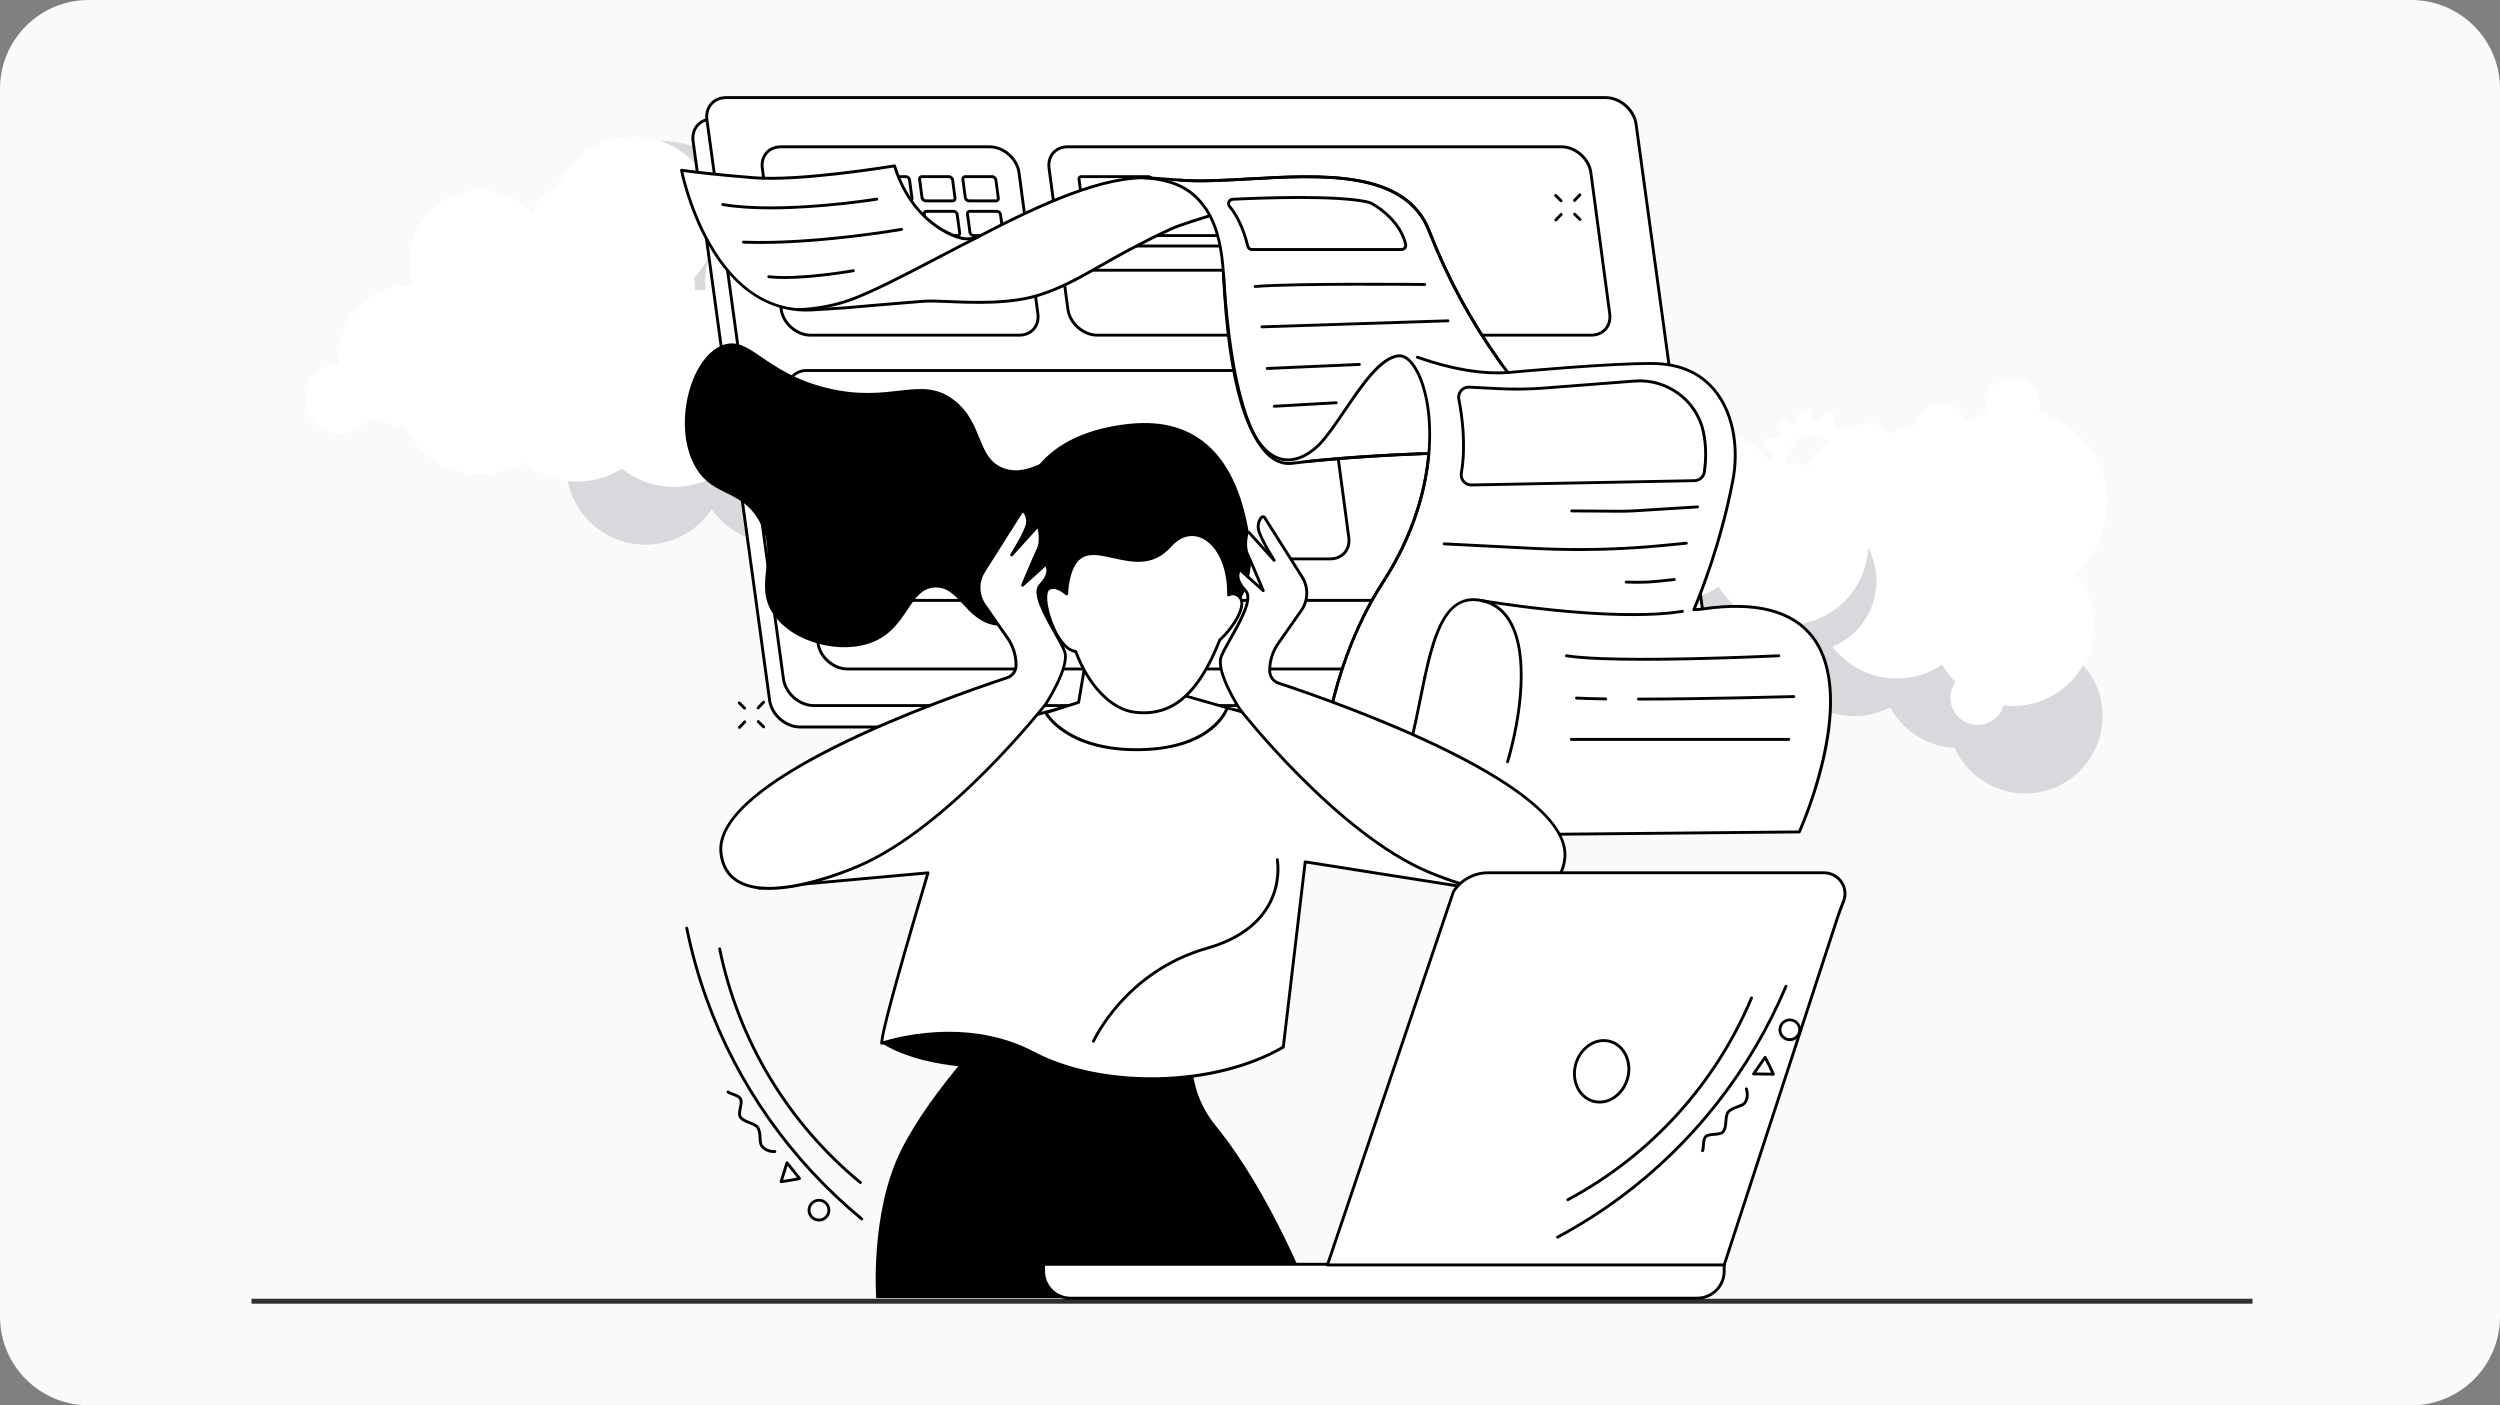 <svg width="338" height="190" viewBox="0 0 338 190" fill="none" xmlns="http://www.w3.org/2000/svg">
<rect x="0" y="0" width="338" height="190" fill="#808080" stroke="none"/>
<path d="M0 12C0 5.373 5.373 0 12 0H326C332.627 0 338 5.373 338 12V178C338 184.627 332.627 190 326 190H12C5.373 190 0 184.627 0 178V12Z" fill="#FAFAFA"/>
<path d="M304.535 175.926H34" stroke="#2F2F2F" stroke-width="0.669"/>
<path d="M87.29 73.638C93.229 73.638 98.044 68.823 98.044 62.883C98.044 56.944 93.229 52.129 87.29 52.129C81.35 52.129 76.535 56.944 76.535 62.883C76.535 68.823 81.35 73.638 87.29 73.638Z" fill="#D8D9DD"/>
<path d="M89.295 46.915C96.983 46.915 103.215 40.683 103.215 32.995C103.215 25.307 96.983 19.074 89.295 19.074C81.607 19.074 75.374 25.307 75.374 32.995C75.374 40.683 81.607 46.915 89.295 46.915Z" fill="#D8D9DD"/>
<path d="M105.021 73.419C110.96 73.419 115.775 68.604 115.775 62.665C115.775 56.725 110.96 51.91 105.021 51.91C99.081 51.91 94.266 56.725 94.266 62.665C94.266 68.604 99.081 73.419 105.021 73.419Z" fill="#D8D9DD"/>
<path d="M128.768 58.062C129.725 52.2 125.748 46.672 119.886 45.715C114.024 44.758 108.496 48.735 107.54 54.597C106.583 60.459 110.559 65.987 116.421 66.943C122.283 67.9 127.811 63.924 128.768 58.062Z" fill="#D8D9DD"/>
<path d="M134.966 59.306C136.62 52.364 132.333 45.396 125.391 43.743C118.449 42.089 111.481 46.376 109.827 53.318C108.174 60.259 112.46 67.227 119.402 68.881C126.344 70.535 133.312 66.248 134.966 59.306Z" fill="#D8D9DD"/>
<path d="M124.041 53.046C128.175 53.046 131.527 49.694 131.527 45.56C131.527 41.426 128.175 38.074 124.041 38.074C119.907 38.074 116.555 41.426 116.555 45.56C116.555 49.694 119.907 53.046 124.041 53.046Z" fill="#D8D9DD"/>
<path d="M114.189 73.639C120.25 73.639 125.163 68.726 125.163 62.665C125.163 56.605 120.25 51.691 114.189 51.691C108.128 51.691 103.215 56.605 103.215 62.665C103.215 68.726 108.128 73.639 114.189 73.639Z" fill="#D8D9DD"/>
<path d="M106.594 60.712C112.534 60.712 117.349 55.897 117.349 49.958C117.349 44.018 112.534 39.203 106.594 39.203C100.654 39.203 95.839 44.018 95.839 49.958C95.839 55.897 100.654 60.712 106.594 60.712Z" fill="#D8D9DD"/>
<path d="M108.702 54.08C114.641 54.08 119.456 49.264 119.456 43.325C119.456 37.385 114.641 32.57 108.702 32.57C102.762 32.57 97.947 37.385 97.947 43.325C97.947 49.264 102.762 54.08 108.702 54.08Z" fill="#D8D9DD"/>
<path d="M89.024 64.833C94.964 64.833 99.779 60.018 99.779 54.079C99.779 48.139 94.964 43.324 89.024 43.324C83.085 43.324 78.269 48.139 78.269 54.079C78.269 60.018 83.085 64.833 89.024 64.833Z" fill="#D8D9DD"/>
<path d="M80.365 51.259C86.305 51.259 91.12 46.444 91.12 40.505C91.12 34.565 86.305 29.75 80.365 29.75C74.425 29.75 69.61 34.565 69.61 40.505C69.61 46.444 74.425 51.259 80.365 51.259Z" fill="#D8D9DD"/>
<path d="M93.479 49.958C99.419 49.958 104.234 45.143 104.234 39.204C104.234 33.264 99.419 28.449 93.479 28.449C87.54 28.449 82.725 33.264 82.725 39.204C82.725 45.143 87.54 49.958 93.479 49.958Z" fill="#D8D9DD"/>
<path d="M121.849 59.733C128.063 59.733 133.1 54.695 133.1 48.481C133.1 42.268 128.063 37.23 121.849 37.23C115.635 37.23 110.598 42.268 110.598 48.481C110.598 54.695 115.635 59.733 121.849 59.733Z" fill="white"/>
<path d="M114.548 46.034C118.942 41.64 118.942 34.516 114.548 30.122C110.154 25.729 103.031 25.729 98.637 30.122C94.243 34.516 94.243 41.64 98.637 46.034C103.031 50.428 110.154 50.428 114.548 46.034Z" fill="white"/>
<path d="M118.491 44.427C119.492 38.294 115.332 32.511 109.2 31.51C103.067 30.509 97.284 34.669 96.283 40.802C95.282 46.935 99.442 52.718 105.575 53.719C111.707 54.72 117.49 50.56 118.491 44.427Z" fill="white"/>
<path d="M85.993 61.815C90.387 57.421 90.387 50.297 85.993 45.904C81.599 41.51 74.475 41.51 70.082 45.904C65.688 50.297 65.688 57.421 70.082 61.815C74.475 66.209 81.599 66.209 85.993 61.815Z" fill="white"/>
<path d="M90.68 47.159C95.073 42.765 95.073 35.641 90.68 31.247C86.286 26.854 79.162 26.854 74.768 31.247C70.374 35.641 70.374 42.765 74.768 47.159C79.162 51.553 86.286 51.553 90.68 47.159Z" fill="white"/>
<path d="M85.723 41.002C91.937 41.002 96.974 35.965 96.974 29.751C96.974 23.537 91.937 18.5 85.723 18.5C79.509 18.5 74.472 23.537 74.472 29.751C74.472 35.965 79.509 41.002 85.723 41.002Z" fill="white"/>
<path d="M99.066 62.534C103.46 58.14 103.46 51.016 99.066 46.622C94.672 42.229 87.548 42.229 83.154 46.622C78.761 51.016 78.761 58.14 83.154 62.534C87.548 66.928 94.672 66.928 99.066 62.534Z" fill="white"/>
<path d="M94.814 61.705C101.028 61.705 106.065 56.668 106.065 50.454C106.065 44.24 101.028 39.203 94.814 39.203C88.6 39.203 83.563 44.24 83.563 50.454C83.563 56.668 88.6 61.705 94.814 61.705Z" fill="white"/>
<path d="M136.798 60.701C141.663 58.664 143.955 53.07 141.918 48.205C139.881 43.341 134.287 41.048 129.422 43.085C124.558 45.122 122.265 50.717 124.302 55.581C126.339 60.446 131.934 62.738 136.798 60.701Z" fill="white"/>
<path d="M74.188 37.521C75.392 32.387 72.206 27.249 67.072 26.044C61.937 24.84 56.799 28.026 55.595 33.16C54.39 38.295 57.576 43.433 62.711 44.638C67.845 45.842 72.984 42.656 74.188 37.521Z" fill="white"/>
<path d="M64.638 50.372C65.858 45.241 62.687 40.093 57.556 38.874C52.426 37.654 47.278 40.825 46.058 45.956C44.839 51.087 48.009 56.235 53.14 57.454C58.271 58.674 63.419 55.503 64.638 50.372Z" fill="white"/>
<path d="M112.881 71.686C118.941 71.686 123.854 66.773 123.854 60.712C123.854 54.651 118.941 49.738 112.881 49.738C106.82 49.738 101.907 54.651 101.907 60.712C101.907 66.773 106.82 71.686 112.881 71.686Z" fill="#D8D9DD"/>
<path d="M146.018 57.229C147.879 55.368 147.879 52.351 146.018 50.49C144.157 48.629 141.14 48.629 139.279 50.49C137.419 52.351 137.419 55.368 139.279 57.229C141.14 59.089 144.157 59.089 146.018 57.229Z" fill="white"/>
<path d="M47.531 58.389C50.027 57.557 51.378 54.86 50.547 52.363C49.716 49.866 47.018 48.516 44.521 49.347C42.024 50.178 40.674 52.876 41.505 55.373C42.336 57.869 45.034 59.22 47.531 58.389Z" fill="white"/>
<path d="M73.44 45.071C73.82 42.467 72.017 40.048 69.413 39.668C66.809 39.288 64.391 41.091 64.011 43.695C63.631 46.299 65.434 48.718 68.038 49.098C70.642 49.478 73.06 47.675 73.44 45.071Z" fill="white"/>
<path d="M75.909 32.987C77.975 32.987 79.649 31.313 79.649 29.247C79.649 27.182 77.975 25.508 75.909 25.508C73.844 25.508 72.17 27.182 72.17 29.247C72.17 31.313 73.844 32.987 75.909 32.987Z" fill="white"/>
<path d="M117.434 68.034C121.827 63.64 121.827 56.516 117.434 52.122C113.04 47.729 105.916 47.729 101.522 52.122C97.128 56.516 97.128 63.64 101.522 68.034C105.916 72.428 113.04 72.428 117.434 68.034Z" fill="white"/>
<path d="M120.332 47.159C124.726 42.765 124.726 35.641 120.332 31.247C115.938 26.854 108.814 26.854 104.421 31.247C100.027 35.641 100.027 42.765 104.421 47.159C108.814 51.553 115.938 51.553 120.332 47.159Z" fill="white"/>
<path d="M69.228 63.225C74.959 60.822 77.656 54.228 75.253 48.498C72.85 42.768 66.257 40.07 60.527 42.473C54.796 44.876 52.099 51.47 54.502 57.2C56.905 62.93 63.498 65.628 69.228 63.225Z" fill="white"/>
<path d="M273.808 107.27C279.582 107.27 284.263 102.589 284.263 96.815C284.263 91.04 279.582 86.359 273.808 86.359C268.034 86.359 263.353 91.04 263.353 96.815C263.353 102.589 268.034 107.27 273.808 107.27Z" fill="#D8D9DD"/>
<path d="M272.146 80.799C279.189 80.799 284.897 75.09 284.897 68.048C284.897 61.006 279.189 55.297 272.146 55.297C265.104 55.297 259.395 61.006 259.395 68.048C259.395 75.09 265.104 80.799 272.146 80.799Z" fill="white"/>
<path d="M250.722 96.817C256.496 96.817 261.177 92.136 261.177 86.362C261.177 80.587 256.496 75.906 250.722 75.906C244.947 75.906 240.266 80.587 240.266 86.362C240.266 92.136 244.947 96.817 250.722 96.817Z" fill="#D8D9DD"/>
<path d="M264.749 101.118C270.524 101.118 275.205 96.437 275.205 90.662C275.205 84.888 270.524 80.207 264.749 80.207C258.975 80.207 254.294 84.888 254.294 90.662C254.294 96.437 258.975 101.118 264.749 101.118Z" fill="#D8D9DD"/>
<path d="M250.266 71.553C253.678 71.553 256.444 68.787 256.444 65.374C256.444 61.962 253.678 59.195 250.266 59.195C246.853 59.195 244.087 61.962 244.087 65.374C244.087 68.787 246.853 71.553 250.266 71.553Z" fill="white"/>
<path d="M271.84 70.644C273.228 64.763 269.586 58.871 263.706 57.483C257.825 56.095 251.933 59.737 250.545 65.618C249.157 71.499 252.799 77.391 258.679 78.779C264.56 80.167 270.452 76.525 271.84 70.644Z" fill="white"/>
<path d="M256.444 91.74C262.486 91.74 267.384 86.842 267.384 80.8C267.384 74.757 262.486 69.859 256.444 69.859C250.402 69.859 245.504 74.757 245.504 80.8C245.504 86.842 250.402 91.74 256.444 91.74Z" fill="white"/>
<path d="M240.266 90.661C246.041 90.661 250.722 85.98 250.722 80.205C250.722 74.431 246.041 69.75 240.266 69.75C234.492 69.75 229.811 74.431 229.811 80.205C229.811 85.98 234.492 90.661 240.266 90.661Z" fill="#D8D9DD"/>
<path d="M247.764 87.423C252.668 85.392 254.996 79.77 252.965 74.867C250.934 69.964 245.313 67.635 240.409 69.666C235.506 71.697 233.177 77.319 235.208 82.222C237.239 87.126 242.861 89.454 247.764 87.423Z" fill="#D8D9DD"/>
<path d="M234.484 80.831C235.456 76.714 232.906 72.59 228.79 71.618C224.674 70.647 220.549 73.196 219.578 77.312C218.606 81.429 221.155 85.553 225.272 86.525C229.388 87.496 233.513 84.947 234.484 80.831Z" fill="#D8D9DD"/>
<path d="M279.879 92.236C284.151 87.963 284.151 81.037 279.879 76.764C275.606 72.492 268.679 72.492 264.407 76.764C260.134 81.037 260.134 87.963 264.407 92.236C268.679 96.508 275.606 96.508 279.879 92.236Z" fill="white"/>
<path d="M252.299 76.066C253.687 70.185 250.045 64.293 244.164 62.905C238.284 61.517 232.391 65.159 231.003 71.04C229.615 76.92 233.257 82.813 239.138 84.201C245.018 85.588 250.911 81.947 252.299 76.066Z" fill="white"/>
<path d="M233.416 71.751C236.939 71.751 239.794 68.896 239.794 65.374C239.794 61.852 236.939 58.996 233.416 58.996C229.894 58.996 227.039 61.852 227.039 65.374C227.039 68.896 229.894 71.751 233.416 71.751Z" fill="white"/>
<path d="M228.344 80.697C231.866 80.697 234.722 77.841 234.722 74.319C234.722 70.797 231.866 67.941 228.344 67.941C224.822 67.941 221.966 70.797 221.966 74.319C221.966 77.841 224.822 80.697 228.344 80.697Z" fill="white"/>
<path d="M223.375 81.389C225.25 80.612 226.141 78.462 225.364 76.587C224.587 74.711 222.437 73.82 220.561 74.597C218.686 75.374 217.795 77.524 218.572 79.4C219.349 81.275 221.499 82.166 223.375 81.389Z" fill="white"/>
<path d="M217.221 72.079C218.448 72.079 219.442 71.085 219.442 69.858C219.442 68.631 218.448 67.637 217.221 67.637C215.994 67.637 215 68.631 215 69.858C215 71.085 215.994 72.079 217.221 72.079Z" fill="white"/>
<path d="M270.946 95.178C271.412 93.202 270.188 91.222 268.212 90.756C266.237 90.29 264.257 91.513 263.791 93.489C263.324 95.465 264.548 97.444 266.524 97.911C268.5 98.377 270.479 97.153 270.946 95.178Z" fill="white"/>
<path d="M255.196 63.474C256.631 62.039 256.631 59.711 255.196 58.276C253.76 56.84 251.433 56.84 249.998 58.276C248.562 59.711 248.562 62.039 249.998 63.474C251.433 64.91 253.76 64.91 255.196 63.474Z" fill="white"/>
<path d="M266.141 58.948C266.467 56.944 265.106 55.056 263.102 54.731C261.098 54.406 259.21 55.766 258.885 57.77C258.56 59.774 259.92 61.662 261.924 61.987C263.928 62.313 265.816 60.952 266.141 58.948Z" fill="white"/>
<path d="M272.146 58.352C274.176 58.352 275.822 56.706 275.822 54.676C275.822 52.646 274.176 51 272.146 51C270.116 51 268.47 52.646 268.47 54.676C268.47 56.706 270.116 58.352 272.146 58.352Z" fill="white"/>
<g clip-path="url(#clip0_5668_30791)">
<path d="M118.712 16.094H215.22C217.161 16.094 219.061 17.759 219.325 19.693L229.671 95.279C229.904 96.985 228.771 98.292 227.058 98.292H108.159C106.217 98.292 104.318 96.626 104.053 94.694L93.708 19.107C93.474 17.401 94.608 16.094 96.32 16.094H118.712Z" fill="white"/>
<path d="M227.062 98.487H108.159C106.107 98.487 104.138 96.761 103.859 94.719L93.513 19.134C93.392 18.245 93.615 17.43 94.142 16.823C94.668 16.215 95.437 15.895 96.32 15.895H215.22C217.271 15.895 219.24 17.619 219.52 19.663L229.865 95.249C229.986 96.138 229.763 96.953 229.237 97.555C228.71 98.158 227.945 98.487 227.062 98.487ZM96.32 16.289C95.553 16.289 94.883 16.571 94.437 17.083C93.99 17.595 93.797 18.308 93.903 19.079L104.248 94.666C104.498 96.492 106.326 98.094 108.16 98.094H227.062C227.829 98.094 228.499 97.812 228.945 97.3C229.391 96.788 229.585 96.075 229.479 95.305L219.132 19.719C218.885 17.89 217.057 16.289 215.22 16.289H96.32Z" fill="black"/>
<path d="M120.582 13.195H217.093C219.035 13.195 220.934 14.86 221.199 16.794L231.544 92.38C231.778 94.085 230.644 95.392 228.932 95.392H110.028C108.087 95.392 106.188 93.728 105.923 91.794L95.578 16.208C95.345 14.502 96.478 13.195 98.19 13.195H120.582Z" fill="white"/>
<path d="M228.932 95.59H110.028C107.977 95.59 106.008 93.864 105.728 91.822L95.383 16.235C95.262 15.351 95.485 14.531 96.011 13.928C96.538 13.325 97.307 13 98.19 13H217.093C219.144 13 221.114 14.726 221.393 16.768L231.739 92.355C231.859 93.244 231.636 94.059 231.11 94.666C230.584 95.273 229.814 95.59 228.932 95.59ZM98.19 13.392C97.422 13.392 96.753 13.674 96.306 14.187C95.86 14.7 95.666 15.411 95.773 16.182L106.118 91.769C106.368 93.596 108.196 95.198 110.03 95.198H228.932C229.699 95.198 230.368 94.916 230.815 94.404C231.261 93.892 231.455 93.179 231.348 92.408L221.004 16.823C220.754 14.996 218.926 13.394 217.092 13.394L98.19 13.392Z" fill="black"/>
<path d="M222.114 90.641H114.558C112.576 90.641 110.672 88.973 110.402 86.996L110.037 84.105C109.921 83.251 110.136 82.459 110.645 81.876C111.155 81.292 111.899 80.977 112.753 80.977H220.309C222.292 80.977 224.194 82.644 224.466 84.622L224.83 87.516C224.948 88.37 224.732 89.162 224.223 89.745C223.714 90.328 222.968 90.641 222.114 90.641ZM112.753 81.37C112.015 81.37 111.371 81.636 110.941 82.133C110.51 82.63 110.325 83.312 110.427 84.054L110.792 86.948C111.032 88.705 112.793 90.248 114.558 90.248H222.115C222.854 90.248 223.497 89.981 223.927 89.484C224.356 88.987 224.543 88.305 224.442 87.564L224.076 84.67C223.835 82.913 222.075 81.37 220.309 81.37H112.753Z" fill="black"/>
<path d="M137.797 45.512H109.578C107.595 45.512 105.691 43.844 105.421 41.867L102.871 22.782C102.754 21.927 102.97 21.134 103.478 20.551C103.987 19.968 104.732 19.652 105.586 19.652H133.805C135.788 19.652 137.692 21.32 137.962 23.298L140.513 42.389C140.63 43.243 140.414 44.036 139.905 44.62C139.397 45.203 138.651 45.512 137.797 45.512ZM105.586 20.043C104.848 20.043 104.204 20.314 103.774 20.806C103.343 21.299 103.158 21.985 103.26 22.727L105.81 41.818C106.051 43.577 107.812 45.12 109.578 45.12H137.797C138.536 45.12 139.18 44.853 139.609 44.356C140.039 43.859 140.226 43.178 140.123 42.436L137.572 23.345C137.332 21.586 135.572 20.043 133.805 20.043H105.586Z" fill="black"/>
<path d="M122.974 27.352H119.345C119.174 27.348 119.01 27.284 118.882 27.171C118.753 27.059 118.668 26.905 118.641 26.736L118.313 24.28C118.3 24.206 118.304 24.129 118.324 24.056C118.345 23.983 118.381 23.916 118.431 23.859C118.48 23.802 118.542 23.756 118.611 23.726C118.681 23.696 118.756 23.681 118.832 23.684H122.461C122.632 23.689 122.795 23.753 122.924 23.865C123.053 23.978 123.138 24.131 123.165 24.3L123.493 26.756C123.506 26.83 123.502 26.907 123.481 26.98C123.461 27.052 123.424 27.12 123.375 27.177C123.325 27.234 123.263 27.279 123.194 27.31C123.125 27.34 123.05 27.355 122.974 27.352ZM118.832 24.076C118.812 24.075 118.793 24.078 118.775 24.085C118.757 24.092 118.741 24.102 118.728 24.116C118.715 24.132 118.707 24.15 118.702 24.169C118.698 24.189 118.698 24.209 118.702 24.228L119.03 26.684C119.045 26.758 119.084 26.825 119.141 26.874C119.198 26.924 119.269 26.954 119.345 26.959H122.974C122.993 26.961 123.013 26.958 123.031 26.951C123.049 26.944 123.065 26.934 123.079 26.92C123.091 26.904 123.1 26.886 123.104 26.867C123.108 26.848 123.109 26.828 123.105 26.808L122.776 24.352C122.761 24.278 122.722 24.211 122.665 24.161C122.608 24.111 122.536 24.081 122.461 24.076H118.832Z" fill="black"/>
<path d="M128.798 27.352H125.164C124.993 27.348 124.829 27.284 124.701 27.171C124.572 27.059 124.487 26.905 124.46 26.736L124.132 24.28C124.119 24.206 124.123 24.129 124.144 24.056C124.164 23.984 124.2 23.916 124.25 23.859C124.3 23.802 124.362 23.757 124.431 23.727C124.5 23.696 124.575 23.682 124.651 23.684H128.28C128.451 23.689 128.615 23.753 128.743 23.865C128.872 23.977 128.957 24.131 128.985 24.3L129.312 26.756C129.325 26.83 129.321 26.907 129.301 26.98C129.28 27.053 129.244 27.12 129.194 27.177C129.145 27.234 129.083 27.28 129.014 27.31C128.944 27.34 128.869 27.355 128.793 27.352H128.798ZM124.655 24.076C124.636 24.074 124.616 24.076 124.597 24.083C124.579 24.09 124.563 24.102 124.55 24.117C124.537 24.132 124.528 24.15 124.524 24.169C124.52 24.189 124.52 24.209 124.526 24.228L124.854 26.684C124.869 26.758 124.908 26.825 124.965 26.874C125.022 26.924 125.093 26.954 125.168 26.959H128.798C128.817 26.961 128.836 26.958 128.854 26.951C128.872 26.944 128.888 26.934 128.902 26.92C128.914 26.905 128.922 26.887 128.927 26.867C128.931 26.848 128.932 26.828 128.928 26.809L128.6 24.352C128.584 24.278 128.545 24.211 128.488 24.161C128.432 24.111 128.36 24.081 128.285 24.076H124.655Z" fill="black"/>
<path d="M111.965 31.848H108.335C108.212 31.843 108.095 31.796 108.002 31.715C107.909 31.635 107.847 31.525 107.825 31.404L107.497 28.948C107.488 28.901 107.49 28.853 107.503 28.807C107.515 28.761 107.538 28.718 107.569 28.683C107.6 28.646 107.639 28.618 107.683 28.599C107.727 28.581 107.774 28.572 107.822 28.575H111.451C111.574 28.58 111.691 28.627 111.784 28.707C111.877 28.788 111.939 28.898 111.961 29.019L112.289 31.474C112.298 31.521 112.296 31.569 112.284 31.615C112.272 31.661 112.249 31.704 112.218 31.74C112.187 31.776 112.148 31.805 112.104 31.823C112.06 31.842 112.013 31.851 111.965 31.848Z" fill="white"/>
<path d="M117.783 31.848H114.154C114.031 31.843 113.913 31.796 113.821 31.715C113.728 31.635 113.666 31.525 113.644 31.404L113.316 28.948C113.307 28.901 113.309 28.853 113.321 28.807C113.334 28.761 113.356 28.718 113.388 28.683C113.419 28.646 113.458 28.618 113.502 28.599C113.546 28.581 113.593 28.572 113.641 28.575H117.27C117.393 28.58 117.51 28.627 117.603 28.707C117.695 28.788 117.758 28.898 117.78 29.019L118.108 31.474C118.117 31.521 118.115 31.569 118.103 31.615C118.09 31.661 118.068 31.704 118.036 31.74C118.005 31.776 117.966 31.805 117.922 31.823C117.878 31.842 117.831 31.851 117.783 31.848Z" fill="white"/>
<path d="M123.603 31.848H119.973C119.85 31.843 119.733 31.796 119.64 31.715C119.548 31.635 119.485 31.525 119.464 31.404L119.136 28.948C119.127 28.901 119.128 28.853 119.141 28.807C119.153 28.761 119.175 28.718 119.207 28.683C119.238 28.646 119.277 28.618 119.32 28.599C119.364 28.581 119.412 28.572 119.459 28.575H123.09C123.212 28.58 123.33 28.627 123.422 28.708C123.515 28.788 123.577 28.898 123.599 29.019L123.927 31.474C123.936 31.521 123.935 31.569 123.922 31.615C123.91 31.661 123.887 31.704 123.856 31.74C123.825 31.776 123.786 31.805 123.742 31.823C123.698 31.842 123.65 31.851 123.603 31.848Z" fill="white"/>
<path d="M129.42 32.044H125.793C125.622 32.039 125.458 31.975 125.329 31.863C125.201 31.75 125.116 31.596 125.088 31.428L124.76 28.971C124.747 28.896 124.751 28.82 124.772 28.747C124.792 28.674 124.828 28.607 124.878 28.55C124.928 28.493 124.989 28.448 125.059 28.418C125.128 28.387 125.203 28.373 125.279 28.375H128.908C129.079 28.38 129.243 28.444 129.371 28.556C129.5 28.669 129.585 28.823 129.612 28.991L129.94 31.447C129.953 31.522 129.949 31.598 129.929 31.671C129.908 31.744 129.872 31.811 129.822 31.868C129.773 31.925 129.711 31.97 129.642 32.001C129.573 32.031 129.498 32.046 129.422 32.044H129.42ZM125.277 28.767C125.258 28.766 125.238 28.769 125.221 28.776C125.203 28.783 125.186 28.794 125.173 28.807C125.162 28.823 125.155 28.841 125.151 28.86C125.148 28.879 125.148 28.898 125.152 28.917L125.481 31.373C125.496 31.447 125.535 31.515 125.592 31.564C125.649 31.614 125.721 31.644 125.796 31.649H129.42C129.439 31.65 129.458 31.647 129.476 31.641C129.494 31.634 129.511 31.623 129.524 31.61C129.536 31.594 129.545 31.576 129.549 31.557C129.554 31.537 129.554 31.517 129.55 31.498L129.221 29.042C129.206 28.968 129.167 28.901 129.11 28.851C129.053 28.801 128.982 28.771 128.906 28.766L125.277 28.767Z" fill="black"/>
<path d="M112.593 36.536H108.963C108.841 36.531 108.723 36.484 108.631 36.403C108.538 36.322 108.476 36.212 108.454 36.091L108.126 33.636C108.117 33.589 108.118 33.541 108.131 33.495C108.143 33.449 108.166 33.406 108.197 33.37C108.228 33.334 108.267 33.306 108.311 33.287C108.355 33.268 108.402 33.26 108.45 33.262H112.082C112.205 33.267 112.323 33.314 112.415 33.395C112.508 33.476 112.57 33.586 112.592 33.707L112.92 36.161C112.929 36.209 112.927 36.257 112.915 36.303C112.902 36.349 112.879 36.392 112.848 36.428C112.816 36.465 112.777 36.493 112.733 36.511C112.688 36.53 112.641 36.538 112.593 36.536Z" fill="white"/>
<path d="M118.412 36.536H114.783C114.66 36.531 114.542 36.484 114.449 36.403C114.357 36.322 114.294 36.212 114.272 36.091L113.944 33.636C113.935 33.589 113.937 33.541 113.949 33.495C113.962 33.449 113.984 33.406 114.016 33.37C114.047 33.334 114.086 33.306 114.13 33.287C114.174 33.268 114.221 33.26 114.269 33.262H117.898C118.021 33.267 118.138 33.314 118.231 33.395C118.323 33.476 118.386 33.586 118.407 33.707L118.736 36.161C118.745 36.208 118.743 36.257 118.731 36.303C118.719 36.349 118.696 36.392 118.665 36.428C118.634 36.464 118.595 36.492 118.551 36.511C118.507 36.53 118.46 36.538 118.412 36.536Z" fill="white"/>
<path d="M124.23 36.536H120.601C120.478 36.531 120.361 36.484 120.268 36.403C120.176 36.322 120.113 36.212 120.091 36.091L119.763 33.636C119.754 33.589 119.756 33.541 119.769 33.495C119.781 33.449 119.804 33.406 119.835 33.37C119.866 33.334 119.905 33.306 119.949 33.287C119.993 33.268 120.04 33.26 120.088 33.262H123.717C123.84 33.267 123.958 33.314 124.05 33.395C124.143 33.476 124.205 33.586 124.227 33.707L124.555 36.161C124.564 36.208 124.562 36.257 124.55 36.303C124.538 36.349 124.515 36.392 124.484 36.428C124.452 36.464 124.413 36.492 124.369 36.511C124.326 36.53 124.278 36.538 124.23 36.536Z" fill="white"/>
<path d="M130.049 36.536H126.42C126.297 36.531 126.18 36.484 126.087 36.403C125.995 36.322 125.932 36.212 125.911 36.091L125.582 33.636C125.573 33.589 125.575 33.541 125.587 33.494C125.6 33.448 125.622 33.406 125.654 33.37C125.685 33.334 125.724 33.305 125.768 33.287C125.812 33.268 125.859 33.26 125.907 33.262H129.536C129.659 33.267 129.777 33.314 129.869 33.395C129.962 33.476 130.024 33.586 130.046 33.707L130.374 36.162C130.383 36.208 130.381 36.257 130.369 36.303C130.356 36.349 130.334 36.391 130.302 36.427C130.271 36.463 130.232 36.492 130.188 36.511C130.144 36.529 130.097 36.538 130.049 36.536Z" fill="white"/>
<path d="M134.645 27.352H131.02C130.85 27.348 130.686 27.284 130.557 27.171C130.429 27.059 130.344 26.905 130.316 26.736L129.988 24.28C129.976 24.206 129.98 24.13 130 24.057C130.02 23.984 130.057 23.917 130.106 23.86C130.156 23.802 130.217 23.757 130.287 23.727C130.356 23.696 130.431 23.682 130.507 23.684H134.132C134.303 23.688 134.467 23.752 134.595 23.865C134.724 23.977 134.809 24.131 134.836 24.3L135.164 26.756C135.177 26.83 135.173 26.907 135.153 26.98C135.132 27.053 135.096 27.12 135.046 27.177C134.997 27.234 134.935 27.28 134.866 27.31C134.796 27.34 134.721 27.355 134.645 27.352ZM130.502 24.076C130.483 24.075 130.464 24.078 130.446 24.084C130.428 24.091 130.412 24.102 130.398 24.115C130.386 24.131 130.377 24.149 130.373 24.168C130.369 24.188 130.369 24.208 130.373 24.227L130.7 26.683C130.716 26.758 130.755 26.826 130.813 26.876C130.871 26.926 130.944 26.956 131.02 26.96H134.65C134.669 26.962 134.688 26.959 134.706 26.952C134.724 26.945 134.74 26.935 134.754 26.921C134.766 26.905 134.775 26.887 134.779 26.868C134.783 26.849 134.784 26.828 134.78 26.809L134.452 24.353C134.436 24.279 134.397 24.212 134.34 24.162C134.284 24.112 134.212 24.082 134.137 24.077L130.502 24.076Z" fill="black"/>
<path d="M135.273 32.044H131.643C131.472 32.039 131.309 31.975 131.18 31.863C131.052 31.75 130.967 31.596 130.94 31.428L130.611 28.971C130.598 28.896 130.602 28.82 130.623 28.747C130.643 28.674 130.679 28.607 130.729 28.55C130.779 28.493 130.841 28.448 130.91 28.418C130.979 28.387 131.054 28.373 131.13 28.375H134.759C134.93 28.38 135.094 28.444 135.222 28.556C135.351 28.669 135.436 28.823 135.464 28.991L135.792 31.447C135.804 31.522 135.8 31.598 135.78 31.671C135.759 31.744 135.723 31.811 135.673 31.868C135.624 31.925 135.562 31.971 135.493 32.001C135.423 32.031 135.348 32.046 135.272 32.044H135.273ZM131.131 28.767C131.112 28.766 131.092 28.769 131.075 28.776C131.057 28.783 131.04 28.794 131.027 28.807C131.015 28.823 131.006 28.841 131.002 28.86C130.997 28.879 130.997 28.899 131.001 28.919L131.329 31.375C131.344 31.449 131.383 31.516 131.44 31.566C131.497 31.616 131.569 31.645 131.644 31.651H135.273C135.293 31.654 135.313 31.651 135.331 31.644C135.35 31.637 135.366 31.626 135.379 31.611C135.392 31.596 135.401 31.578 135.405 31.559C135.409 31.54 135.409 31.52 135.403 31.5L135.075 29.044C135.06 28.97 135.021 28.903 134.964 28.853C134.907 28.803 134.836 28.773 134.76 28.767H131.131Z" fill="black"/>
<path d="M135.901 36.536H132.272C132.149 36.531 132.032 36.484 131.939 36.403C131.847 36.322 131.784 36.212 131.763 36.091L131.434 33.636C131.425 33.589 131.427 33.541 131.439 33.495C131.452 33.449 131.474 33.406 131.505 33.37C131.537 33.334 131.576 33.306 131.619 33.287C131.663 33.268 131.711 33.26 131.758 33.262H135.388C135.51 33.267 135.628 33.314 135.72 33.395C135.813 33.476 135.875 33.586 135.897 33.707L136.225 36.161C136.234 36.208 136.233 36.257 136.221 36.303C136.208 36.349 136.186 36.392 136.155 36.428C136.123 36.464 136.084 36.492 136.04 36.511C135.997 36.53 135.949 36.538 135.901 36.536Z" fill="white"/>
<path d="M113.163 41.321H109.533C109.41 41.316 109.293 41.269 109.201 41.188C109.108 41.107 109.046 40.997 109.024 40.876L108.696 38.422C108.687 38.375 108.688 38.326 108.701 38.28C108.713 38.234 108.736 38.191 108.767 38.155C108.798 38.119 108.837 38.091 108.881 38.072C108.925 38.053 108.973 38.045 109.02 38.047H112.65C112.772 38.053 112.89 38.099 112.982 38.18C113.075 38.261 113.137 38.371 113.159 38.492L113.487 40.947C113.496 40.993 113.494 41.042 113.482 41.088C113.469 41.134 113.447 41.176 113.416 41.212C113.384 41.248 113.345 41.277 113.302 41.296C113.258 41.315 113.21 41.323 113.163 41.321Z" fill="white"/>
<path d="M118.982 41.321H115.352C115.229 41.316 115.112 41.269 115.019 41.188C114.927 41.107 114.865 40.997 114.843 40.876L114.515 38.422C114.505 38.375 114.507 38.327 114.519 38.28C114.531 38.234 114.554 38.191 114.585 38.156C114.616 38.119 114.655 38.091 114.699 38.072C114.743 38.053 114.791 38.045 114.838 38.047H118.468C118.591 38.053 118.708 38.099 118.8 38.18C118.893 38.261 118.955 38.371 118.977 38.492L119.305 40.947C119.315 40.993 119.313 41.042 119.301 41.088C119.289 41.134 119.266 41.177 119.235 41.213C119.204 41.249 119.165 41.277 119.121 41.296C119.077 41.315 119.029 41.323 118.982 41.321Z" fill="white"/>
<path d="M124.797 41.321H121.171C121.048 41.316 120.931 41.269 120.838 41.188C120.746 41.107 120.683 40.997 120.661 40.876L120.333 38.422C120.324 38.375 120.326 38.327 120.338 38.28C120.351 38.234 120.374 38.192 120.405 38.156C120.436 38.12 120.475 38.091 120.519 38.072C120.563 38.054 120.61 38.045 120.658 38.047H124.287C124.41 38.053 124.527 38.099 124.62 38.18C124.712 38.261 124.775 38.371 124.797 38.492L125.125 40.947C125.134 40.994 125.132 41.042 125.12 41.089C125.107 41.135 125.084 41.178 125.052 41.214C125.021 41.25 124.981 41.279 124.937 41.297C124.893 41.316 124.845 41.324 124.797 41.321Z" fill="white"/>
<path d="M130.62 41.321H126.99C126.868 41.316 126.75 41.269 126.658 41.188C126.565 41.107 126.503 40.997 126.481 40.876L126.153 38.422C126.144 38.375 126.145 38.326 126.158 38.28C126.17 38.234 126.193 38.191 126.224 38.155C126.255 38.119 126.294 38.091 126.338 38.072C126.382 38.053 126.43 38.045 126.477 38.047H130.107C130.229 38.053 130.347 38.099 130.439 38.18C130.532 38.261 130.594 38.371 130.616 38.492L130.944 40.947C130.953 40.993 130.951 41.042 130.939 41.088C130.926 41.134 130.904 41.176 130.873 41.212C130.841 41.248 130.802 41.277 130.759 41.296C130.715 41.315 130.667 41.323 130.62 41.321Z" fill="white"/>
<path d="M215.113 45.512H148.346C146.363 45.512 144.459 43.844 144.189 41.867L141.638 22.782C141.521 21.927 141.737 21.134 142.246 20.551C142.756 19.968 143.5 19.652 144.354 19.652H211.121C213.104 19.652 215.007 21.32 215.277 23.298L217.828 42.389C217.945 43.243 217.73 44.036 217.22 44.62C216.711 45.203 215.967 45.512 215.113 45.512ZM144.357 20.043C143.618 20.043 142.974 20.314 142.545 20.806C142.116 21.299 141.929 21.985 142.03 22.727L144.578 41.818C144.819 43.577 146.579 45.12 148.346 45.12H215.113C215.852 45.12 216.495 44.853 216.925 44.356C217.355 43.859 217.541 43.178 217.439 42.436L214.888 23.345C214.648 21.586 212.887 20.043 211.121 20.043H144.357Z" fill="black"/>
<path d="M155.758 27.352H146.724C146.553 27.348 146.389 27.284 146.261 27.171C146.132 27.059 146.047 26.905 146.02 26.736L145.691 24.28C145.678 24.206 145.681 24.129 145.702 24.056C145.722 23.983 145.758 23.916 145.808 23.859C145.858 23.802 145.919 23.756 145.989 23.726C146.058 23.696 146.133 23.681 146.209 23.684H155.244C155.415 23.689 155.579 23.753 155.707 23.865C155.836 23.978 155.921 24.131 155.948 24.3L156.276 26.756C156.289 26.83 156.285 26.907 156.265 26.98C156.244 27.052 156.208 27.12 156.158 27.177C156.108 27.234 156.047 27.279 155.977 27.31C155.908 27.34 155.833 27.355 155.757 27.352H155.758ZM146.21 24.076C146.191 24.075 146.171 24.078 146.154 24.085C146.136 24.091 146.119 24.102 146.106 24.116C146.094 24.132 146.085 24.149 146.081 24.169C146.076 24.188 146.076 24.208 146.08 24.227L146.408 26.684C146.424 26.758 146.463 26.825 146.52 26.875C146.577 26.924 146.648 26.954 146.724 26.959H155.758C155.777 26.961 155.797 26.958 155.815 26.951C155.833 26.944 155.849 26.934 155.863 26.92C155.875 26.904 155.884 26.886 155.888 26.867C155.893 26.848 155.893 26.828 155.889 26.808L155.56 24.352C155.545 24.278 155.506 24.211 155.449 24.161C155.392 24.111 155.321 24.081 155.245 24.076H146.21Z" fill="black"/>
<path d="M168.552 32.044H147.352C147.181 32.039 147.017 31.975 146.888 31.863C146.76 31.75 146.675 31.596 146.647 31.428L146.319 28.971C146.307 28.896 146.311 28.82 146.331 28.747C146.351 28.675 146.388 28.607 146.437 28.55C146.487 28.493 146.549 28.448 146.618 28.418C146.687 28.387 146.762 28.373 146.838 28.375H168.039C168.209 28.38 168.373 28.444 168.502 28.556C168.63 28.669 168.716 28.823 168.743 28.991L169.071 31.447C169.084 31.522 169.08 31.598 169.06 31.671C169.039 31.744 169.003 31.811 168.954 31.869C168.904 31.926 168.842 31.971 168.773 32.001C168.703 32.032 168.628 32.046 168.552 32.044ZM146.838 28.767C146.818 28.766 146.799 28.769 146.781 28.776C146.763 28.783 146.747 28.794 146.734 28.807C146.721 28.823 146.713 28.841 146.709 28.86C146.704 28.879 146.704 28.899 146.709 28.919L147.036 31.375C147.051 31.449 147.091 31.516 147.147 31.566C147.204 31.616 147.276 31.645 147.352 31.651H168.552C168.572 31.652 168.591 31.649 168.609 31.643C168.627 31.636 168.643 31.625 168.657 31.612C168.669 31.596 168.677 31.578 168.682 31.558C168.686 31.539 168.686 31.519 168.682 31.5L168.354 29.044C168.339 28.97 168.3 28.902 168.243 28.853C168.186 28.803 168.114 28.773 168.039 28.767H146.838Z" fill="black"/>
<path d="M183.351 36.731H147.979C147.809 36.727 147.645 36.663 147.516 36.55C147.388 36.437 147.303 36.283 147.276 36.114L146.947 33.658C146.934 33.584 146.939 33.508 146.959 33.435C146.979 33.362 147.016 33.294 147.066 33.237C147.115 33.181 147.177 33.135 147.246 33.105C147.316 33.075 147.391 33.06 147.466 33.063H182.838C183.009 33.067 183.173 33.132 183.301 33.244C183.43 33.356 183.515 33.51 183.542 33.679L183.87 36.135C183.883 36.209 183.879 36.286 183.859 36.359C183.838 36.431 183.802 36.499 183.752 36.556C183.702 36.613 183.641 36.658 183.571 36.689C183.502 36.719 183.427 36.733 183.351 36.731ZM147.469 33.455C147.45 33.454 147.43 33.457 147.412 33.464C147.394 33.471 147.378 33.481 147.364 33.495C147.352 33.511 147.344 33.529 147.34 33.548C147.336 33.567 147.335 33.587 147.339 33.606L147.667 36.062C147.682 36.136 147.721 36.203 147.778 36.253C147.835 36.303 147.907 36.333 147.982 36.338H183.354C183.373 36.341 183.393 36.338 183.412 36.331C183.43 36.324 183.447 36.313 183.46 36.298C183.472 36.283 183.481 36.265 183.486 36.245C183.49 36.226 183.489 36.206 183.484 36.187L183.156 33.731C183.14 33.657 183.101 33.59 183.045 33.54C182.988 33.49 182.916 33.461 182.841 33.455H147.469Z" fill="black"/>
<path d="M179.833 75.757H113.067C111.084 75.757 109.18 74.089 108.91 72.111L106.359 53.024C106.243 52.168 106.458 51.376 106.967 50.793C107.477 50.21 108.221 49.898 109.074 49.898H175.842C177.824 49.898 179.728 51.566 179.998 53.544L182.549 72.634C182.667 73.489 182.451 74.282 181.942 74.865C181.433 75.448 180.687 75.757 179.833 75.757ZM109.074 50.286C108.336 50.286 107.693 50.553 107.262 51.051C106.832 51.549 106.646 52.229 106.748 52.971L109.299 72.061C109.54 73.821 111.301 75.365 113.067 75.365H179.833C180.572 75.365 181.216 75.092 181.645 74.6C182.074 74.107 182.261 73.422 182.16 72.679L179.609 53.589C179.368 51.83 177.607 50.286 175.841 50.286H109.074Z" fill="black"/>
<path d="M132.145 32.07C132.145 32.07 131.427 32.389 130.322 32.271C129.391 32.172 123.409 30.365 120.94 22.43C120.94 22.43 108.362 24.541 101.973 24.038C95.584 23.535 92.145 23.024 92.145 23.024C92.145 23.024 95.982 42.892 110.059 41.886L114.188 41.629C114.766 41.579 122.247 40.918 124.933 40.728C127.731 40.527 135.216 41.629 140.706 39.823C146.197 38.016 148.993 35.299 158.277 30.976C159.635 30.343 163.598 29.17 163.598 29.17C164.63 31.148 165.207 33.667 165.419 37.099C166.706 57.993 170.912 62.934 174.528 62.66C174.528 62.66 176.686 62.404 176.785 62.394C177.783 62.284 183.736 61.657 192.185 61.343L193.177 61.323C192.748 66.446 190.99 72.56 186.971 78.734C177.902 92.657 176.268 114.248 182.402 113.464C182.402 113.464 189.671 112.904 197.355 112.921L243.274 112.477C243.274 112.477 258.887 78.083 230.101 82.351C229.759 82.401 229.345 82.424 229.005 82.44C229.005 82.44 232.462 74.652 234.307 64.81C235.478 58.567 233.412 49.251 223.498 49.152C217.472 49.091 203.868 50.373 203.868 50.373C203.868 50.373 203.018 49.262 202.998 49.231C202.502 48.455 197.405 41.955 193.218 31.228C188.896 20.149 169.818 25.145 159.631 24.364L155.683 24.068C149.221 23.638 140.445 27.743 132.155 32.064L132.145 32.07Z" fill="white"/>
<path d="M182.079 113.678C181.19 113.678 180.419 113.201 179.843 112.284C176.642 107.176 179.436 89.936 186.802 78.624C191.206 71.86 192.581 65.627 192.958 61.521L192.685 61.527L192.191 61.537C183.795 61.849 177.902 62.467 176.809 62.587L174.554 62.853C173.457 62.936 172.43 62.564 171.492 61.746C168.162 58.845 166.054 50.557 165.225 37.11C165.02 33.785 164.472 31.331 163.502 29.403C162.756 29.627 159.54 30.603 158.362 31.152C154.095 33.14 151.145 34.817 148.777 36.165C145.968 37.765 143.75 39.025 140.775 40.008C136.794 41.318 131.865 41.117 128.264 40.97C126.901 40.914 125.724 40.866 124.946 40.922C122.204 41.12 114.528 41.795 114.203 41.824L110.07 42.081C104.237 42.497 99.248 39.333 95.65 32.923C92.947 28.109 91.96 23.105 91.951 23.054C91.945 23.023 91.947 22.991 91.955 22.961C91.964 22.931 91.98 22.904 92.002 22.881C92.023 22.858 92.05 22.841 92.08 22.831C92.109 22.821 92.141 22.818 92.172 22.823C92.207 22.828 95.679 23.339 101.986 23.835C108.279 24.331 120.78 22.25 120.906 22.23C120.953 22.221 121.001 22.23 121.041 22.255C121.082 22.28 121.112 22.319 121.125 22.365C123.767 30.855 130.277 32.062 130.342 32.069C131.299 32.17 131.956 31.927 132.053 31.891L132.062 31.885C140.537 27.468 149.265 23.439 155.698 23.872L159.648 24.168C162.254 24.367 165.454 24.186 168.841 23.995C178.825 23.432 190.14 22.792 193.403 31.155C195.803 37.345 198.963 43.212 202.81 48.623C202.988 48.868 203.102 49.031 203.166 49.124C203.193 49.162 203.634 49.74 203.961 50.166C205.262 50.046 217.821 48.897 223.503 48.955C227.137 48.992 229.987 50.237 231.974 52.655C234.864 56.173 235.175 61.259 234.503 64.845C232.874 73.534 229.954 80.709 229.313 82.224C229.572 82.208 229.839 82.186 230.075 82.152C237.38 81.068 242.491 82.385 245.264 86.064C248.566 90.444 247.892 97.423 246.745 102.507C245.952 105.948 244.849 109.311 243.451 112.554C243.435 112.588 243.41 112.617 243.379 112.637C243.347 112.658 243.311 112.669 243.273 112.669L197.348 113.113C189.754 113.096 182.482 113.647 182.411 113.655C182.301 113.669 182.19 113.677 182.079 113.678ZM193.365 61.367C193.01 65.513 191.647 71.901 187.131 78.836C179.313 90.839 177.329 107.539 180.175 112.074C180.742 112.978 181.482 113.378 182.372 113.264C182.455 113.258 189.752 112.7 197.351 112.72L243.141 112.28C243.815 110.738 250.849 94.132 244.947 86.302C242.267 82.746 237.28 81.48 230.129 82.541C229.793 82.591 229.405 82.613 229.062 82.63H229.015C228.981 82.631 228.948 82.623 228.917 82.608C228.887 82.592 228.862 82.569 228.843 82.541C228.824 82.513 228.812 82.481 228.808 82.448C228.805 82.414 228.811 82.381 228.824 82.35C228.859 82.272 232.292 74.469 234.114 64.764C234.77 61.265 234.47 56.309 231.667 52.895C229.758 50.571 227.008 49.374 223.496 49.339C217.544 49.277 204.024 50.545 203.886 50.559C203.852 50.562 203.818 50.557 203.787 50.544C203.756 50.531 203.729 50.509 203.708 50.482C203.141 49.742 202.845 49.353 202.829 49.326C202.774 49.237 202.651 49.073 202.488 48.841C198.622 43.404 195.447 37.508 193.034 31.288C189.875 23.19 178.711 23.819 168.86 24.377C165.459 24.569 162.247 24.75 159.613 24.548L155.665 24.252C149.336 23.846 140.674 27.847 132.254 32.232L132.225 32.248C132.194 32.262 131.445 32.587 130.302 32.465C128.903 32.316 123.227 30.212 120.804 22.65C119.284 22.897 107.894 24.7 101.955 24.233C96.644 23.815 93.337 23.386 92.394 23.255C92.637 24.354 93.68 28.62 95.997 32.742C99.564 39.089 104.294 42.1 110.045 41.688L114.172 41.431C114.494 41.403 122.174 40.727 124.918 40.529C125.718 40.472 126.906 40.52 128.281 40.577C131.851 40.722 136.738 40.922 140.64 39.634C143.582 38.664 145.785 37.411 148.575 35.822C150.949 34.472 153.903 32.791 158.189 30.795C159.544 30.163 163.375 29.028 163.538 28.98C163.582 28.967 163.628 28.969 163.67 28.987C163.712 29.005 163.746 29.036 163.767 29.077C164.81 31.075 165.395 33.62 165.609 37.085C166.633 53.698 169.509 59.505 171.744 61.447C172.599 62.193 173.528 62.533 174.51 62.459C174.51 62.459 176.661 62.203 176.76 62.193C177.858 62.072 183.763 61.454 192.175 61.14L192.673 61.13L193.152 61.12H193.181C193.21 61.123 193.237 61.131 193.263 61.145C193.288 61.159 193.309 61.178 193.326 61.201C193.343 61.224 193.355 61.251 193.36 61.279C193.366 61.307 193.366 61.336 193.359 61.364L193.365 61.367Z" fill="black"/>
<path d="M220.75 83.291C211.362 83.291 200.425 81.416 200.287 81.392C200.238 81.381 200.195 81.351 200.167 81.31C200.139 81.268 200.128 81.217 200.137 81.167C200.145 81.117 200.172 81.073 200.213 81.043C200.253 81.013 200.304 80.999 200.354 81.005C200.526 81.035 217.714 83.982 227.421 82.467C227.447 82.461 227.474 82.461 227.501 82.466C227.527 82.472 227.552 82.482 227.574 82.497C227.596 82.512 227.614 82.532 227.629 82.554C227.643 82.577 227.652 82.602 227.657 82.629C227.661 82.655 227.659 82.682 227.653 82.708C227.646 82.734 227.634 82.758 227.618 82.779C227.601 82.801 227.581 82.818 227.557 82.831C227.534 82.844 227.508 82.852 227.482 82.855C225.481 83.167 223.167 83.291 220.75 83.291Z" fill="black"/>
<path d="M202.463 50.61C199.235 50.61 195.655 49.91 191.571 48.486C191.546 48.479 191.522 48.466 191.501 48.449C191.481 48.432 191.464 48.411 191.452 48.388C191.44 48.364 191.433 48.338 191.431 48.312C191.429 48.285 191.432 48.259 191.441 48.233C191.45 48.208 191.464 48.185 191.481 48.166C191.499 48.146 191.521 48.13 191.545 48.119C191.57 48.108 191.596 48.102 191.622 48.102C191.649 48.101 191.675 48.106 191.7 48.116C196.381 49.748 200.388 50.419 203.948 50.161C203.974 50.157 204.001 50.159 204.027 50.166C204.053 50.174 204.077 50.186 204.098 50.203C204.119 50.22 204.136 50.241 204.148 50.265C204.161 50.288 204.168 50.315 204.17 50.341C204.172 50.368 204.168 50.395 204.159 50.42C204.151 50.446 204.137 50.469 204.119 50.489C204.1 50.508 204.078 50.524 204.054 50.535C204.029 50.546 204.003 50.552 203.976 50.552C203.48 50.59 202.976 50.61 202.463 50.61Z" fill="black"/>
<path d="M203.822 103.19C203.803 103.19 203.784 103.187 203.766 103.182C203.741 103.175 203.718 103.163 203.698 103.146C203.678 103.13 203.661 103.11 203.649 103.087C203.637 103.065 203.629 103.04 203.626 103.014C203.624 102.988 203.626 102.962 203.634 102.938C205.419 96.928 206.568 88.366 203.912 84.012C203.023 82.56 201.768 81.669 200.171 81.365C196.039 80.579 194.345 84.55 192.81 91.672C192.798 91.722 192.767 91.765 192.723 91.792C192.68 91.82 192.627 91.829 192.577 91.818C192.527 91.808 192.483 91.777 192.454 91.735C192.426 91.692 192.416 91.639 192.425 91.589C193.693 85.71 195.342 80.048 200.244 80.98C201.955 81.305 203.302 82.257 204.245 83.808C206.963 88.272 205.816 96.963 204.008 103.05C203.996 103.09 203.972 103.125 203.938 103.151C203.905 103.176 203.864 103.19 203.822 103.19Z" fill="black"/>
<path d="M182.082 113.685C181.624 113.687 181.177 113.553 180.796 113.299C177.862 111.383 177.803 102.19 180.662 92.372C180.668 92.346 180.68 92.322 180.696 92.301C180.712 92.281 180.732 92.263 180.755 92.25C180.778 92.237 180.803 92.229 180.829 92.226C180.856 92.222 180.882 92.225 180.907 92.232C180.933 92.24 180.956 92.252 180.977 92.269C180.997 92.285 181.014 92.306 181.026 92.329C181.038 92.353 181.046 92.378 181.048 92.404C181.05 92.431 181.047 92.457 181.039 92.482C178.273 101.982 178.259 111.174 181.01 112.971C182.002 113.618 183.304 113.277 184.882 111.956C189.001 108.508 190.484 101.171 191.786 94.696C192.003 93.617 192.209 92.597 192.426 91.588C192.438 91.538 192.469 91.495 192.512 91.468C192.556 91.44 192.608 91.431 192.658 91.442C192.709 91.453 192.752 91.483 192.781 91.526C192.809 91.569 192.82 91.621 192.81 91.671C192.593 92.677 192.388 93.695 192.17 94.773C190.852 101.311 189.358 108.721 185.134 112.256C183.998 113.204 182.976 113.685 182.082 113.685Z" fill="black"/>
<path d="M180.85 92.625C180.832 92.625 180.813 92.622 180.796 92.617C180.746 92.602 180.704 92.568 180.679 92.523C180.653 92.477 180.647 92.423 180.662 92.373C182.149 87.265 184.272 82.512 186.802 78.627C194.516 66.78 194.036 54.733 191.231 49.962C190.574 48.845 189.828 48.255 189.143 48.304C186.818 48.466 184.222 52.29 181.931 55.664C180.686 57.493 179.516 59.221 178.454 60.288C177.773 60.973 175.342 63.133 172.675 62.103C168.496 60.495 165.917 51.851 165.221 37.107C165.221 37.056 165.241 37.008 165.275 36.971C165.31 36.934 165.358 36.913 165.408 36.91C165.459 36.908 165.508 36.925 165.546 36.958C165.585 36.991 165.608 37.038 165.613 37.088C166.484 55.505 170.011 60.658 172.815 61.737C175.262 62.678 177.535 60.654 178.174 60.011C179.211 58.967 180.374 57.255 181.605 55.439C184.06 51.823 186.598 48.084 189.114 47.908C189.958 47.85 190.831 48.507 191.567 49.758C194.423 54.616 194.935 66.849 187.129 78.832C184.62 82.685 182.514 87.403 181.037 92.474C181.027 92.516 181.003 92.554 180.969 92.581C180.935 92.608 180.893 92.624 180.85 92.625Z" fill="black"/>
<path d="M163.517 29.263C163.485 29.262 163.453 29.254 163.425 29.239C163.397 29.223 163.373 29.201 163.356 29.174L163.282 29.042C163.193 28.884 163.015 28.556 162.937 28.442C161.62 26.504 159.6 24.488 154.604 24.236C154.554 24.231 154.507 24.207 154.474 24.169C154.441 24.13 154.424 24.081 154.427 24.03C154.429 23.979 154.451 23.932 154.488 23.897C154.525 23.862 154.574 23.843 154.625 23.844C159.792 24.105 161.89 26.203 163.262 28.222C163.342 28.341 163.492 28.61 163.626 28.853L163.685 28.961C163.711 29.004 163.719 29.057 163.708 29.106C163.696 29.156 163.666 29.2 163.623 29.227C163.592 29.249 163.555 29.261 163.517 29.263Z" fill="black"/>
<path d="M107.873 42.054H107.801C107.748 42.054 107.698 42.033 107.662 41.996C107.625 41.959 107.604 41.909 107.604 41.857C107.604 41.805 107.625 41.755 107.662 41.718C107.698 41.681 107.748 41.661 107.801 41.661C108.663 41.673 111.807 41.466 114.777 40.4C117.821 39.308 122.096 37.073 126.622 34.709C128.471 33.743 130.381 32.744 132.186 31.838C132.209 31.826 132.234 31.819 132.26 31.817C132.286 31.815 132.312 31.818 132.336 31.826C132.361 31.834 132.383 31.847 132.403 31.864C132.423 31.88 132.439 31.901 132.45 31.924C132.462 31.947 132.469 31.972 132.471 31.998C132.473 32.023 132.47 32.049 132.462 32.074C132.454 32.098 132.441 32.121 132.424 32.141C132.408 32.16 132.387 32.176 132.364 32.188C130.562 33.093 128.652 34.092 126.806 35.057C122.272 37.43 117.98 39.672 114.912 40.773C111.968 41.827 108.85 42.054 107.873 42.054Z" fill="black"/>
<path d="M203.039 49.498C203 49.498 202.961 49.486 202.929 49.464C202.896 49.441 202.871 49.41 202.856 49.373C202.829 49.321 202.678 49.106 202.5 48.855C198.634 43.418 195.458 37.522 193.046 31.302C189.886 23.204 178.722 23.833 168.871 24.391C165.351 24.589 162.025 24.777 159.343 24.538C159.291 24.534 159.243 24.509 159.21 24.469C159.176 24.429 159.16 24.378 159.165 24.326C159.169 24.274 159.194 24.226 159.234 24.193C159.274 24.16 159.326 24.143 159.377 24.148C162.032 24.384 165.343 24.197 168.849 23.999C178.833 23.435 190.149 22.796 193.411 31.159C195.811 37.349 198.972 43.217 202.82 48.627C203.147 49.085 203.206 49.172 203.229 49.24C203.237 49.264 203.24 49.29 203.238 49.316C203.236 49.342 203.23 49.367 203.218 49.39C203.206 49.413 203.19 49.433 203.171 49.45C203.151 49.467 203.129 49.48 203.104 49.488C203.083 49.495 203.061 49.498 203.039 49.498Z" fill="black"/>
<path d="M176.632 62.607C176.583 62.606 176.535 62.587 176.5 62.553C176.464 62.518 176.443 62.472 176.44 62.422C176.437 62.373 176.453 62.324 176.484 62.286C176.516 62.248 176.561 62.223 176.61 62.216C176.673 62.209 183.001 61.489 192.193 61.149C192.22 61.147 192.247 61.15 192.272 61.158C192.298 61.166 192.321 61.18 192.341 61.197C192.361 61.215 192.378 61.236 192.389 61.261C192.401 61.285 192.407 61.311 192.408 61.338C192.409 61.364 192.404 61.391 192.395 61.416C192.385 61.441 192.37 61.464 192.352 61.483C192.333 61.502 192.31 61.517 192.286 61.527C192.261 61.537 192.234 61.542 192.208 61.541C183.032 61.882 176.717 62.601 176.655 62.608L176.632 62.607Z" fill="black"/>
<path d="M222.22 89.334C217.952 89.334 214.008 89.213 211.757 88.851C211.706 88.843 211.66 88.814 211.629 88.772C211.599 88.73 211.586 88.678 211.594 88.626C211.598 88.601 211.607 88.576 211.62 88.554C211.634 88.532 211.652 88.513 211.673 88.498C211.693 88.483 211.717 88.472 211.742 88.466C211.768 88.46 211.794 88.459 211.819 88.464C218.487 89.538 240.247 88.472 240.466 88.464C240.492 88.461 240.519 88.464 240.544 88.472C240.569 88.48 240.593 88.493 240.613 88.511C240.633 88.528 240.649 88.549 240.661 88.573C240.672 88.597 240.679 88.623 240.68 88.65C240.682 88.676 240.678 88.703 240.668 88.727C240.659 88.752 240.645 88.775 240.627 88.794C240.609 88.814 240.587 88.829 240.562 88.84C240.538 88.85 240.512 88.856 240.485 88.856C240.339 88.86 230.664 89.334 222.22 89.334Z" fill="black"/>
<path d="M217.098 94.692C215.485 94.669 214.15 94.63 213.133 94.575C213.081 94.572 213.032 94.549 212.998 94.51C212.963 94.472 212.945 94.421 212.948 94.369C212.951 94.317 212.974 94.268 213.013 94.234C213.052 94.199 213.102 94.181 213.154 94.184C214.166 94.238 215.495 94.277 217.104 94.3C217.153 94.304 217.2 94.326 217.234 94.362C217.268 94.399 217.287 94.447 217.287 94.496C217.287 94.546 217.268 94.594 217.234 94.631C217.2 94.667 217.153 94.689 217.104 94.692H217.098Z" fill="black"/>
<path d="M221.532 94.717C221.506 94.719 221.479 94.716 221.453 94.707C221.428 94.697 221.405 94.683 221.385 94.665C221.365 94.647 221.35 94.624 221.339 94.6C221.328 94.575 221.323 94.548 221.323 94.521C221.323 94.495 221.328 94.468 221.339 94.443C221.35 94.418 221.365 94.396 221.385 94.378C221.405 94.359 221.428 94.345 221.453 94.336C221.479 94.327 221.506 94.323 221.532 94.325C230.664 94.311 242.384 93.984 242.501 93.981C242.528 93.979 242.555 93.982 242.58 93.99C242.606 93.999 242.629 94.012 242.649 94.03C242.669 94.048 242.686 94.07 242.697 94.094C242.708 94.118 242.714 94.145 242.715 94.172C242.716 94.198 242.711 94.225 242.701 94.25C242.691 94.275 242.676 94.297 242.657 94.316C242.638 94.335 242.616 94.35 242.591 94.36C242.566 94.37 242.539 94.374 242.512 94.373C242.395 94.373 230.67 94.704 221.529 94.717H221.532Z" fill="black"/>
<path d="M241.828 100.162H212.464C212.437 100.164 212.41 100.16 212.384 100.151C212.359 100.142 212.336 100.128 212.316 100.11C212.297 100.091 212.281 100.069 212.27 100.044C212.259 100.02 212.254 99.993 212.254 99.966C212.254 99.939 212.259 99.912 212.27 99.888C212.281 99.863 212.297 99.841 212.316 99.823C212.336 99.804 212.359 99.79 212.384 99.781C212.41 99.772 212.437 99.768 212.464 99.77H241.828C241.854 99.768 241.881 99.772 241.907 99.781C241.932 99.79 241.955 99.804 241.975 99.823C241.995 99.841 242.01 99.863 242.021 99.888C242.032 99.912 242.037 99.939 242.037 99.966C242.037 99.993 242.032 100.02 242.021 100.044C242.01 100.069 241.995 100.091 241.975 100.11C241.955 100.128 241.932 100.142 241.907 100.151C241.881 100.16 241.854 100.164 241.828 100.162H241.828Z" fill="black"/>
<path d="M221.016 51.519L208.746 52.465C206.702 52.622 204.651 52.648 202.603 52.543L198.647 52.34C198.438 52.33 198.229 52.367 198.037 52.45C197.844 52.533 197.673 52.658 197.537 52.817C197.401 52.976 197.302 53.164 197.25 53.367C197.197 53.57 197.192 53.782 197.234 53.987C197.671 56.196 198.231 60.181 197.573 63.953C197.537 64.153 197.545 64.358 197.597 64.554C197.65 64.75 197.745 64.931 197.876 65.086C198.007 65.241 198.171 65.365 198.355 65.449C198.54 65.533 198.741 65.576 198.944 65.573L229.103 64.991C229.428 64.985 229.74 64.863 229.983 64.647C230.226 64.432 230.385 64.138 230.431 63.816C230.609 62.584 230.764 60.511 230.289 58.341C229.357 54.06 225.356 51.184 221.016 51.519Z" fill="white"/>
<path d="M198.917 65.765C198.692 65.765 198.471 65.717 198.267 65.623C198.063 65.528 197.882 65.391 197.736 65.22C197.584 65.043 197.473 64.833 197.412 64.608C197.35 64.382 197.339 64.145 197.381 63.915C198.042 60.126 197.453 56.091 197.044 54.021C196.997 53.786 197.005 53.544 197.067 53.313C197.128 53.081 197.242 52.867 197.399 52.687C197.554 52.507 197.748 52.364 197.967 52.27C198.185 52.177 198.423 52.135 198.66 52.148L202.617 52.352C204.655 52.456 206.698 52.43 208.734 52.274L220.999 51.32C225.46 50.977 229.535 53.973 230.479 58.291C230.95 60.444 230.818 62.495 230.623 63.837C230.571 64.205 230.39 64.542 230.112 64.788C229.834 65.035 229.477 65.174 229.105 65.18L198.949 65.764L198.917 65.765ZM198.575 52.534C198.407 52.534 198.241 52.57 198.089 52.64C197.936 52.71 197.801 52.812 197.692 52.94C197.573 53.076 197.488 53.237 197.442 53.411C197.395 53.585 197.39 53.768 197.425 53.944C197.84 56.04 198.437 60.131 197.765 63.983C197.734 64.156 197.742 64.334 197.788 64.504C197.834 64.674 197.917 64.831 198.031 64.965C198.14 65.093 198.275 65.196 198.428 65.266C198.58 65.336 198.746 65.373 198.914 65.372H198.937L229.097 64.792C229.375 64.786 229.643 64.682 229.851 64.498C230.059 64.313 230.195 64.06 230.233 63.784C230.424 62.475 230.554 60.474 230.095 58.378C229.191 54.25 225.294 51.385 221.026 51.715L208.756 52.66C206.706 52.819 204.648 52.846 202.594 52.742L198.638 52.54L198.575 52.534Z" fill="black"/>
<path d="M219.168 69.316H218.976L212.518 69.273C212.491 69.275 212.464 69.272 212.439 69.263C212.413 69.253 212.39 69.239 212.37 69.221C212.351 69.203 212.335 69.18 212.324 69.156C212.314 69.131 212.308 69.104 212.308 69.077C212.308 69.05 212.314 69.024 212.324 68.999C212.335 68.975 212.351 68.952 212.37 68.934C212.39 68.915 212.413 68.901 212.439 68.892C212.464 68.883 212.491 68.879 212.518 68.881L218.976 68.924C219.623 68.924 220.283 68.91 220.932 68.87L229.499 68.336C229.525 68.335 229.55 68.338 229.575 68.347C229.599 68.355 229.622 68.368 229.641 68.385C229.66 68.402 229.676 68.423 229.687 68.446C229.698 68.469 229.705 68.494 229.707 68.52C229.708 68.546 229.705 68.571 229.696 68.596C229.688 68.62 229.675 68.642 229.658 68.662C229.641 68.681 229.62 68.697 229.597 68.708C229.574 68.719 229.549 68.726 229.523 68.728L220.956 69.261C220.365 69.297 219.763 69.316 219.168 69.316Z" fill="black"/>
<path d="M221.557 78.917C221.412 78.917 221.267 78.917 221.122 78.917L219.851 78.894C219.799 78.894 219.749 78.872 219.713 78.835C219.676 78.797 219.656 78.747 219.657 78.695C219.658 78.643 219.68 78.593 219.717 78.557C219.754 78.52 219.805 78.501 219.857 78.501L221.129 78.525C222.132 78.542 223.136 78.498 224.134 78.391L226.337 78.155C226.363 78.151 226.39 78.152 226.416 78.159C226.441 78.165 226.465 78.177 226.487 78.193C226.508 78.209 226.525 78.23 226.538 78.253C226.551 78.276 226.559 78.302 226.562 78.328C226.565 78.354 226.562 78.381 226.555 78.406C226.547 78.432 226.534 78.456 226.517 78.476C226.5 78.496 226.479 78.513 226.455 78.525C226.431 78.536 226.405 78.543 226.379 78.545L224.175 78.781C223.306 78.873 222.431 78.918 221.557 78.917Z" fill="black"/>
<path d="M213.441 74.497C211.462 74.497 209.486 74.447 207.515 74.348L195.224 73.725C195.174 73.72 195.127 73.696 195.094 73.658C195.061 73.62 195.044 73.57 195.047 73.519C195.049 73.469 195.071 73.421 195.108 73.386C195.145 73.352 195.194 73.333 195.245 73.333L207.534 73.956C213.345 74.248 219.17 74.109 224.961 73.539L227.966 73.243C227.992 73.24 228.018 73.243 228.043 73.25C228.068 73.258 228.091 73.27 228.111 73.287C228.131 73.303 228.147 73.324 228.159 73.347C228.171 73.37 228.178 73.395 228.18 73.421C228.183 73.447 228.18 73.473 228.172 73.498C228.165 73.522 228.152 73.545 228.136 73.565C228.119 73.585 228.099 73.602 228.076 73.614C228.053 73.626 228.028 73.633 228.002 73.635L224.997 73.931C221.168 74.308 217.3 74.497 213.441 74.497Z" fill="black"/>
<path d="M172.276 55.123C172.226 55.122 172.178 55.101 172.143 55.066C172.108 55.03 172.087 54.983 172.086 54.932C172.085 54.883 172.102 54.834 172.136 54.797C172.169 54.759 172.215 54.736 172.265 54.731L180.655 54.254C180.706 54.253 180.755 54.272 180.792 54.306C180.83 54.341 180.852 54.389 180.855 54.439C180.858 54.49 180.841 54.54 180.808 54.579C180.774 54.617 180.728 54.641 180.677 54.646L172.287 55.123L172.276 55.123Z" fill="black"/>
<path d="M171.328 50.012C171.278 50.01 171.23 49.989 171.195 49.954C171.16 49.918 171.14 49.87 171.139 49.82C171.138 49.77 171.156 49.722 171.189 49.685C171.223 49.648 171.269 49.624 171.319 49.62L183.766 49.075C183.793 49.073 183.82 49.075 183.845 49.084C183.87 49.092 183.894 49.105 183.914 49.123C183.934 49.14 183.95 49.161 183.962 49.185C183.974 49.209 183.98 49.236 183.981 49.262C183.982 49.289 183.978 49.316 183.969 49.34C183.959 49.365 183.945 49.388 183.926 49.407C183.908 49.426 183.886 49.442 183.861 49.452C183.836 49.462 183.81 49.467 183.783 49.467L171.336 50.012H171.328Z" fill="black"/>
<path d="M170.606 44.386C170.556 44.383 170.509 44.362 170.474 44.326C170.44 44.29 170.42 44.243 170.419 44.193C170.418 44.143 170.436 44.094 170.47 44.058C170.503 44.021 170.55 43.998 170.599 43.994L195.769 43.176H195.776C195.826 43.178 195.873 43.2 195.907 43.235C195.942 43.271 195.962 43.319 195.962 43.369C195.963 43.419 195.945 43.467 195.912 43.504C195.878 43.541 195.832 43.564 195.782 43.568L170.613 44.386H170.606Z" fill="black"/>
<path d="M169.704 38.93C169.679 38.931 169.653 38.927 169.629 38.918C169.605 38.91 169.583 38.896 169.564 38.879C169.525 38.843 169.503 38.794 169.501 38.743C169.499 38.691 169.517 38.64 169.552 38.602C169.587 38.564 169.636 38.541 169.688 38.539C175.315 38.089 192.45 38.263 192.62 38.265C192.672 38.265 192.722 38.286 192.759 38.323C192.796 38.359 192.817 38.41 192.817 38.462C192.817 38.514 192.796 38.564 192.759 38.601C192.722 38.637 192.672 38.658 192.62 38.658C192.448 38.658 175.333 38.48 169.724 38.925L169.704 38.93Z" fill="black"/>
<path d="M189.474 33.736H169.272C169.14 33.736 169.012 33.691 168.909 33.61C168.806 33.528 168.733 33.413 168.703 33.285C168.456 32.249 167.725 29.65 166.244 27.917C166.171 27.834 166.123 27.732 166.105 27.623C166.088 27.514 166.101 27.402 166.143 27.3C166.186 27.198 166.256 27.111 166.346 27.047C166.436 26.983 166.542 26.945 166.653 26.939C170.298 26.761 180.274 26.372 184.702 27.261C185.052 27.33 185.388 27.46 185.695 27.644C186.762 28.291 189.319 30.1 190.04 32.999C190.062 33.086 190.064 33.176 190.046 33.264C190.028 33.352 189.99 33.434 189.936 33.505C189.881 33.576 189.811 33.634 189.731 33.674C189.651 33.714 189.563 33.735 189.474 33.736Z" fill="white"/>
<path d="M189.474 33.935H169.272C169.096 33.935 168.925 33.876 168.787 33.767C168.649 33.658 168.552 33.505 168.512 33.334C168.267 32.311 167.543 29.746 166.094 28.047C165.997 27.934 165.934 27.796 165.911 27.649C165.889 27.502 165.909 27.351 165.968 27.214C166.025 27.081 166.119 26.966 166.238 26.883C166.358 26.801 166.498 26.753 166.643 26.747C170.618 26.55 180.335 26.188 184.743 27.071C185.116 27.145 185.473 27.284 185.799 27.48C186.885 28.136 189.494 29.985 190.234 32.955C190.263 33.072 190.265 33.194 190.24 33.312C190.215 33.429 190.163 33.54 190.089 33.635C190.016 33.728 189.923 33.804 189.816 33.856C189.71 33.908 189.592 33.935 189.474 33.935ZM175.724 26.896C172.191 26.896 168.683 27.038 166.663 27.139C166.59 27.141 166.521 27.164 166.461 27.205C166.402 27.246 166.356 27.303 166.328 27.37C166.297 27.439 166.287 27.516 166.299 27.591C166.31 27.666 166.343 27.736 166.393 27.793C167.897 29.556 168.643 32.192 168.894 33.243C168.914 33.329 168.962 33.405 169.031 33.459C169.099 33.513 169.184 33.543 169.272 33.543H189.474C189.533 33.543 189.591 33.529 189.644 33.503C189.698 33.477 189.744 33.439 189.78 33.393C189.818 33.345 189.844 33.289 189.856 33.23C189.869 33.171 189.867 33.109 189.852 33.05C189.148 30.221 186.641 28.447 185.596 27.815C185.309 27.644 184.994 27.523 184.665 27.46C182.53 27.027 179.115 26.896 175.724 26.896Z" fill="black"/>
<path d="M104.169 28.302C101.878 28.302 99.627 28.177 97.679 27.842C97.629 27.831 97.587 27.802 97.558 27.76C97.531 27.718 97.52 27.667 97.528 27.617C97.537 27.567 97.564 27.523 97.605 27.493C97.645 27.463 97.695 27.45 97.745 27.456C105.561 28.796 118.391 26.75 118.52 26.728C118.57 26.722 118.621 26.735 118.662 26.766C118.703 26.796 118.73 26.841 118.738 26.892C118.747 26.942 118.735 26.993 118.706 27.035C118.677 27.077 118.633 27.106 118.583 27.116C118.484 27.135 111.152 28.302 104.169 28.302Z" fill="black"/>
<path d="M102.799 32.976C102.022 32.976 101.254 32.964 100.503 32.935C100.451 32.932 100.402 32.91 100.367 32.871C100.332 32.833 100.313 32.783 100.315 32.731C100.317 32.679 100.34 32.631 100.378 32.596C100.416 32.56 100.466 32.541 100.518 32.542C109.862 32.898 121.739 30.84 121.857 30.819C121.882 30.815 121.908 30.816 121.933 30.821C121.959 30.827 121.982 30.837 122.003 30.852C122.025 30.866 122.043 30.885 122.056 30.907C122.07 30.929 122.08 30.953 122.084 30.978C122.089 31.003 122.088 31.029 122.083 31.055C122.077 31.08 122.067 31.104 122.052 31.125C122.037 31.146 122.018 31.164 121.997 31.177C121.975 31.191 121.951 31.201 121.925 31.205C121.815 31.227 111.72 32.976 102.799 32.976Z" fill="black"/>
<path d="M106.081 37.717C105.358 37.721 104.636 37.686 103.917 37.611C103.866 37.605 103.818 37.579 103.786 37.539C103.754 37.498 103.739 37.446 103.744 37.395C103.75 37.343 103.776 37.296 103.817 37.263C103.857 37.231 103.909 37.216 103.961 37.222C108.145 37.689 115.267 36.421 115.342 36.405C115.393 36.396 115.445 36.408 115.488 36.437C115.531 36.467 115.56 36.513 115.569 36.564C115.578 36.615 115.567 36.668 115.537 36.71C115.508 36.753 115.462 36.782 115.411 36.791C115.348 36.803 110.227 37.717 106.081 37.717Z" fill="black"/>
<path d="M151.125 142.353C151.125 142.353 130.075 147.692 119.214 141.056C119.214 141.056 123.501 136.501 130.729 136.006C137.956 135.511 151.125 142.353 151.125 142.353Z" fill="black"/>
<path d="M118.463 175.511C118.463 175.511 117.608 163.985 121.825 155.513C126.042 147.042 135.184 137.887 135.184 137.887L161.819 139.183C161.819 139.183 159.217 145.869 164.406 152.253C172.043 161.649 177.285 175.511 177.285 175.511H118.463Z" fill="black"/>
<path d="M202.838 120.693L177.942 104.017L178.351 100.561C178.351 100.561 169.341 95.016 156.866 94.323C144.391 93.629 130.931 99.967 130.931 99.967L102.55 120.072L125.465 118.005C122.353 128.458 119.094 139.805 119.214 141.057C119.214 141.057 129.937 137.214 139.689 142.354C149.441 147.493 164.495 146.819 173.501 141.561L176.464 116.527L202.838 120.693Z" fill="white"/>
<path d="M155.578 146.073C149.597 146.073 143.964 144.828 139.598 142.528C130.033 137.487 119.386 141.205 119.28 141.243C119.252 141.253 119.222 141.257 119.192 141.253C119.163 141.25 119.134 141.24 119.109 141.224C119.084 141.208 119.063 141.186 119.048 141.161C119.032 141.135 119.023 141.106 119.02 141.077C118.921 140.032 120.998 132.345 125.197 118.226L102.57 120.271C102.527 120.275 102.484 120.265 102.447 120.242C102.411 120.219 102.383 120.185 102.368 120.144C102.353 120.104 102.352 120.059 102.365 120.018C102.377 119.977 102.403 119.941 102.438 119.916L130.815 99.81C130.825 99.803 130.835 99.797 130.845 99.792C130.981 99.729 144.499 93.444 156.881 94.13C169.262 94.817 178.368 100.342 178.459 100.397C178.49 100.417 178.515 100.446 178.531 100.479C178.546 100.513 178.552 100.55 178.547 100.587L178.153 103.925L202.95 120.531C202.986 120.556 203.013 120.593 203.026 120.636C203.039 120.678 203.037 120.723 203.02 120.764C203.004 120.806 202.975 120.84 202.936 120.862C202.898 120.884 202.853 120.893 202.81 120.887L176.632 116.754L173.698 141.585C173.695 141.616 173.684 141.645 173.668 141.67C173.651 141.696 173.628 141.717 173.602 141.732C169.152 144.328 163.215 145.863 156.881 146.053C156.449 146.066 156.01 146.073 155.578 146.073ZM128.265 139.493C131.766 139.493 135.862 140.116 139.781 142.177C149.103 147.088 164.122 146.752 173.319 141.438L176.27 116.501C176.273 116.474 176.281 116.449 176.294 116.426C176.307 116.403 176.325 116.383 176.346 116.367C176.367 116.351 176.391 116.34 176.416 116.333C176.442 116.327 176.468 116.326 176.494 116.33L201.989 120.357L177.835 104.175C177.805 104.155 177.78 104.128 177.764 104.095C177.748 104.062 177.742 104.025 177.746 103.989L178.144 100.668C177.09 100.046 168.414 95.165 156.857 94.523C144.765 93.85 131.554 99.895 131.026 100.141L103.258 119.813L125.448 117.81C125.479 117.808 125.512 117.813 125.541 117.825C125.571 117.838 125.597 117.857 125.617 117.882C125.637 117.907 125.651 117.936 125.657 117.967C125.664 117.999 125.662 118.031 125.653 118.062C120.808 134.342 119.542 139.511 119.417 140.785C120.383 140.481 123.851 139.498 128.264 139.498L128.265 139.493Z" fill="black"/>
<path d="M147.838 140.973C147.811 140.973 147.784 140.967 147.759 140.956C147.712 140.935 147.674 140.896 147.655 140.847C147.637 140.799 147.638 140.745 147.659 140.697C147.701 140.602 152.004 131.153 163.165 128.002C167.674 126.73 170.714 124.297 171.96 120.967C172.902 118.447 172.493 116.274 172.493 116.254C172.487 116.205 172.499 116.154 172.528 116.114C172.557 116.073 172.601 116.045 172.65 116.035C172.7 116.025 172.751 116.035 172.793 116.062C172.835 116.088 172.866 116.13 172.878 116.179C172.896 116.268 173.312 118.467 172.338 121.089C171.441 123.502 169.137 126.727 163.274 128.379C152.286 131.481 148.059 140.766 148.018 140.855C148.003 140.89 147.977 140.92 147.946 140.941C147.914 140.962 147.876 140.973 147.838 140.973Z" fill="black"/>
<path d="M147.114 87.379L145.834 94.958L141.389 96.373C141.389 96.373 144.196 101.552 154.192 101.352C164.188 101.152 165.928 95.696 165.928 95.696L159.344 93.829L158.353 88.754L147.114 87.379Z" fill="white"/>
<path d="M153.631 101.557C144.085 101.557 141.33 96.679 141.215 96.467C141.201 96.442 141.193 96.414 141.192 96.385C141.19 96.356 141.195 96.327 141.205 96.3C141.216 96.273 141.233 96.249 141.254 96.23C141.275 96.21 141.3 96.196 141.328 96.187L145.657 94.807L146.916 87.347C146.925 87.297 146.952 87.253 146.993 87.222C147.033 87.192 147.084 87.179 147.134 87.185L158.377 88.56C158.418 88.565 158.456 88.582 158.486 88.611C158.517 88.639 158.538 88.675 158.546 88.716L159.513 93.674L165.981 95.51C166.007 95.517 166.03 95.529 166.051 95.546C166.071 95.562 166.088 95.583 166.1 95.606C166.113 95.629 166.12 95.654 166.123 95.68C166.125 95.707 166.123 95.733 166.115 95.758C166.043 95.986 164.224 101.352 154.201 101.551C154.008 101.555 153.818 101.557 153.631 101.557ZM141.69 96.482C142.343 97.426 145.569 101.334 154.19 101.157C162.879 100.985 165.242 96.776 165.664 95.822L159.294 94.017C159.259 94.007 159.228 93.988 159.203 93.961C159.179 93.934 159.162 93.901 159.155 93.866L158.187 88.931L147.272 87.597L146.027 94.991C146.021 95.026 146.005 95.059 145.981 95.087C145.958 95.114 145.927 95.134 145.893 95.145L141.69 96.482Z" fill="black"/>
<path d="M145.012 62.278C142.096 60.826 139.48 64.541 135.847 63.344C131.977 62.067 133.068 57.232 128.983 54.09C124.455 50.608 120.603 54.609 111.776 52.449C103.234 50.358 101.378 45.273 97.703 46.663C93.213 48.364 90.845 57.898 94.11 63.289C96.48 67.206 100.116 66.119 102.578 70.327C105.455 75.24 101.752 78.868 104.535 83.004C107.162 86.91 113.811 88.642 118.212 86.722C122.784 84.728 122.887 79.686 126.324 79.431C129.651 79.187 130.465 83.846 134.499 84.537C139.765 85.446 146.982 78.971 147.943 71.769C148.358 68.669 147.844 63.688 145.012 62.278Z" fill="black"/>
<path d="M169.047 73.393C170.236 82.259 162.655 88.798 153.709 88.798C144.763 88.798 137.842 82.761 137.363 73.828C136.768 62.75 143.908 58.187 152.809 57.291C161.685 56.402 167.446 61.452 169.047 73.393Z" fill="black"/>
<path d="M167.446 80.573C166.966 80.207 166.512 80.217 166.103 80.433C166.226 73.463 161.474 70.078 158.155 73.826C153.105 79.528 145.83 69.865 144.333 78.992C144.27 79.425 144.232 79.862 144.218 80.299C143.506 79.695 142.579 79.167 141.817 79.568C140.406 80.312 142.688 87.821 145.438 88.079C147.057 92.462 150.069 95.863 153.345 96.283C157.729 96.846 161.633 94.83 164.916 86.524C166.687 84.934 168.849 81.644 167.446 80.573Z" fill="white"/>
<path d="M154.665 96.566C154.216 96.566 153.767 96.536 153.321 96.478C150.166 96.073 147.025 92.852 145.296 88.258C143.36 87.939 141.801 84.482 141.346 82.188C141.168 81.312 140.99 79.787 141.726 79.395C142.349 79.065 143.149 79.244 144.038 79.91C144.055 79.592 144.087 79.275 144.136 78.96C144.453 77.026 145.056 75.782 145.979 75.158C147.218 74.322 148.862 74.689 150.602 75.076C153.021 75.617 155.759 76.232 158.004 73.697C159.302 72.231 160.923 71.733 162.45 72.327C164.378 73.078 166.289 75.778 166.296 80.143C166.727 80.017 167.158 80.111 167.56 80.417C167.89 80.669 168.067 81.034 168.086 81.504C168.15 83.104 166.377 85.458 165.077 86.638C162.385 93.442 159.133 96.566 154.665 96.566ZM142.395 79.626C142.226 79.624 142.059 79.664 141.909 79.743C141.553 79.93 141.482 80.86 141.731 82.111C142.19 84.428 143.74 87.722 145.457 87.883C145.494 87.887 145.529 87.901 145.559 87.923C145.588 87.946 145.611 87.977 145.623 88.011C147.292 92.528 150.336 95.699 153.371 96.088C158.345 96.726 161.848 93.754 164.735 86.452C164.746 86.423 164.763 86.398 164.787 86.378C166.229 85.082 167.753 82.855 167.699 81.519C167.685 81.163 167.563 80.909 167.328 80.729C166.954 80.444 166.583 80.404 166.194 80.608C166.164 80.623 166.13 80.631 166.096 80.63C166.062 80.628 166.029 80.618 166 80.6C165.971 80.582 165.947 80.557 165.931 80.527C165.914 80.498 165.906 80.464 165.907 80.43C165.983 76.081 164.157 73.406 162.313 72.695C160.926 72.155 159.502 72.606 158.302 73.958C155.906 76.663 153.045 76.025 150.521 75.461C148.794 75.076 147.302 74.743 146.202 75.485C145.374 76.046 144.826 77.203 144.526 79.026C144.465 79.451 144.427 79.88 144.413 80.31C144.412 80.346 144.4 80.382 144.379 80.412C144.358 80.442 144.329 80.466 144.296 80.481C144.262 80.496 144.225 80.501 144.189 80.495C144.153 80.49 144.119 80.475 144.091 80.451C143.612 80.045 142.976 79.626 142.396 79.626H142.395Z" fill="black"/>
<path d="M143.932 88.067C143.176 86.022 139.195 80.612 140.63 79.117C142.304 77.373 141.471 76.378 141.394 76.294H141.383L138.246 79.117C138.246 79.117 139.805 75.378 140.38 74.189C140.796 73.322 140.604 72.031 140.468 71.398C140.46 71.362 140.442 71.329 140.416 71.303C140.39 71.276 140.358 71.257 140.322 71.248C140.286 71.239 140.248 71.24 140.213 71.251C140.177 71.261 140.145 71.282 140.121 71.31L136.771 75.027C136.771 75.027 138.62 72.081 138.884 70.893C138.947 70.608 138.946 70.312 138.882 70.027C138.817 69.743 138.691 69.475 138.511 69.245C138.485 69.209 138.449 69.18 138.409 69.16C138.368 69.141 138.323 69.131 138.278 69.133C138.233 69.135 138.189 69.147 138.15 69.17C138.111 69.193 138.078 69.225 138.054 69.263L133.003 77.254C132.568 77.941 132.347 78.741 132.366 79.553C132.385 80.365 132.644 81.153 133.11 81.819L136.213 86.249C136.977 87.34 137.383 88.64 137.376 89.971C137.374 90.339 137.256 90.697 137.04 90.994C136.823 91.292 136.519 91.514 136.17 91.629C127.711 94.427 96.372 105.476 97.475 115.338C98.275 122.501 108.5 120.262 115.823 117.199C128.368 111.953 141.391 95.184 141.391 95.184C141.391 95.184 144.689 90.111 143.932 88.067Z" fill="white"/>
<path d="M104.019 120.311C102.389 120.311 100.881 120.036 99.687 119.333C98.291 118.512 97.481 117.175 97.278 115.358C96.168 105.443 126.716 94.545 136.105 91.44C136.415 91.337 136.684 91.139 136.876 90.875C137.067 90.611 137.171 90.293 137.172 89.967C137.182 88.676 136.787 87.414 136.045 86.358L132.942 81.928C132.452 81.232 132.18 80.406 132.16 79.554C132.14 78.703 132.373 77.865 132.829 77.146L137.88 69.155C137.921 69.09 137.977 69.036 138.044 68.997C138.111 68.959 138.185 68.937 138.262 68.934C138.339 68.931 138.416 68.946 138.485 68.979C138.555 69.012 138.615 69.062 138.661 69.124C138.858 69.376 138.997 69.669 139.067 69.982C139.138 70.295 139.138 70.619 139.068 70.932C138.934 71.537 138.415 72.56 137.923 73.445L139.968 71.175C140.017 71.121 140.08 71.081 140.15 71.06C140.221 71.039 140.295 71.038 140.366 71.057C140.437 71.076 140.502 71.114 140.552 71.168C140.603 71.221 140.638 71.287 140.653 71.359C140.801 72.058 140.983 73.365 140.547 74.275C140.149 75.105 139.253 77.218 138.761 78.385L141.251 76.148C141.269 76.131 141.291 76.118 141.315 76.109C141.339 76.1 141.365 76.097 141.39 76.098C141.446 76.1 141.498 76.123 141.538 76.162C141.648 76.283 142.558 77.391 140.77 79.253C139.857 80.204 141.571 83.254 142.823 85.489C143.394 86.507 143.89 87.385 144.115 87.999C144.897 90.111 141.689 95.077 141.552 95.289C141.412 95.467 128.344 112.169 115.895 117.378C113.411 118.417 108.295 120.311 104.019 120.311ZM138.286 69.328C138.273 69.328 138.26 69.332 138.248 69.339C138.237 69.345 138.227 69.355 138.22 69.366L133.168 77.358C132.754 78.011 132.542 78.773 132.56 79.547C132.579 80.321 132.826 81.072 133.272 81.705L136.375 86.135C137.164 87.257 137.582 88.599 137.572 89.971C137.57 90.379 137.439 90.777 137.198 91.108C136.958 91.439 136.62 91.686 136.231 91.815C132.285 93.119 122.152 96.627 113.324 101.008C102.477 106.392 97.211 111.204 97.676 115.315C97.864 117.004 98.61 118.241 99.893 118.995C104.186 121.519 113.117 118.118 115.752 117.016C128.11 111.847 141.112 95.232 141.242 95.062C141.265 95.025 144.47 90.066 143.756 88.136C143.539 87.552 143.053 86.685 142.49 85.682C141.033 83.087 139.378 80.145 140.497 78.983C141.703 77.726 141.523 76.911 141.36 76.587L138.385 79.265C138.352 79.294 138.31 79.311 138.265 79.314C138.221 79.316 138.177 79.303 138.141 79.278C138.105 79.252 138.079 79.215 138.066 79.172C138.054 79.13 138.056 79.084 138.073 79.043C138.088 79.006 139.64 75.286 140.207 74.107C140.607 73.272 140.393 71.965 140.282 71.44L136.922 75.155C136.889 75.191 136.844 75.213 136.796 75.218C136.747 75.222 136.699 75.208 136.66 75.179C136.621 75.149 136.594 75.106 136.585 75.059C136.576 75.011 136.585 74.961 136.61 74.92C136.629 74.89 138.445 71.986 138.698 70.847C138.755 70.589 138.755 70.322 138.696 70.065C138.638 69.808 138.523 69.567 138.361 69.359C138.352 69.348 138.341 69.339 138.328 69.333C138.315 69.328 138.3 69.326 138.286 69.328Z" fill="black"/>
<path d="M165.099 88.805C165.856 86.76 169.836 81.35 168.402 79.855C166.727 78.111 167.56 77.117 167.637 77.032H167.649L170.785 79.855C170.785 79.855 169.227 76.117 168.657 74.928C168.24 74.06 168.432 72.77 168.568 72.137C168.576 72.101 168.595 72.067 168.621 72.041C168.647 72.015 168.679 71.996 168.715 71.987C168.751 71.977 168.789 71.978 168.824 71.989C168.86 72 168.892 72.02 168.916 72.048L172.266 75.765C172.266 75.765 170.417 72.82 170.153 71.631C170.09 71.346 170.091 71.05 170.155 70.766C170.219 70.481 170.346 70.214 170.525 69.983C170.552 69.947 170.587 69.918 170.628 69.898C170.669 69.879 170.713 69.87 170.759 69.871C170.804 69.873 170.848 69.886 170.887 69.908C170.926 69.931 170.959 69.963 170.983 70.001L176.035 77.993C176.469 78.679 176.69 79.479 176.671 80.291C176.651 81.103 176.392 81.892 175.926 82.557L172.823 86.988C172.06 88.078 171.654 89.379 171.661 90.71C171.663 91.077 171.781 91.435 171.998 91.733C172.214 92.03 172.518 92.252 172.868 92.368C181.326 95.165 212.665 106.213 211.561 116.076C210.761 123.24 200.536 121 193.214 117.937C180.669 112.691 167.645 95.921 167.645 95.921C167.645 95.921 164.343 90.849 165.099 88.805Z" fill="white"/>
<path d="M205.012 121.044C200.735 121.044 195.621 119.15 193.136 118.11C180.688 112.901 167.618 96.203 167.487 96.035C167.342 95.811 164.133 90.845 164.915 88.733C165.142 88.119 165.635 87.241 166.207 86.223C167.459 83.993 169.173 80.939 168.259 79.987C166.473 78.125 167.383 77.017 167.492 76.896C167.509 76.877 167.531 76.861 167.554 76.851C167.578 76.84 167.603 76.834 167.629 76.833C167.684 76.83 167.737 76.848 167.78 76.882L170.269 79.12C169.778 77.952 168.882 75.84 168.483 75.009C168.047 74.1 168.229 72.792 168.377 72.093C168.392 72.021 168.427 71.955 168.477 71.902C168.528 71.849 168.592 71.81 168.663 71.791C168.734 71.772 168.809 71.773 168.879 71.794C168.95 71.815 169.013 71.855 169.062 71.91L171.107 74.179C170.614 73.29 170.096 72.272 169.962 71.666C169.892 71.353 169.892 71.029 169.962 70.716C170.032 70.403 170.171 70.11 170.368 69.858C170.414 69.796 170.475 69.747 170.544 69.714C170.614 69.681 170.69 69.665 170.767 69.668C170.843 69.671 170.918 69.693 170.985 69.731C171.051 69.77 171.108 69.824 171.149 69.889L176.2 77.88C176.656 78.599 176.889 79.437 176.869 80.288C176.849 81.14 176.577 81.966 176.087 82.663L172.984 87.092C172.242 88.148 171.848 89.41 171.857 90.701C171.859 91.027 171.962 91.345 172.154 91.609C172.345 91.874 172.615 92.071 172.924 92.174C182.313 95.278 212.861 106.176 211.751 116.092C211.548 117.909 210.738 119.246 209.343 120.067C208.15 120.769 206.641 121.044 205.012 121.044ZM167.679 77.32C167.517 77.645 167.336 78.46 168.543 79.721C169.658 80.883 168.009 83.825 166.549 86.42C165.986 87.423 165.499 88.287 165.283 88.874C164.572 90.804 167.773 95.763 167.807 95.809C167.928 95.963 180.934 112.581 193.287 117.75C195.922 118.852 204.853 122.253 209.145 119.729C210.428 118.975 211.175 117.736 211.368 116.049C211.828 111.939 206.561 107.126 195.715 101.742C186.887 97.362 176.755 93.853 172.808 92.549C172.42 92.42 172.081 92.173 171.841 91.842C171.6 91.512 171.469 91.114 171.466 90.705C171.457 89.333 171.875 87.992 172.664 86.869L175.768 82.439C176.213 81.806 176.461 81.055 176.479 80.281C176.497 79.507 176.285 78.745 175.87 78.092L170.819 70.1C170.812 70.089 170.802 70.079 170.791 70.073C170.779 70.066 170.766 70.062 170.753 70.062C170.74 70.061 170.726 70.064 170.714 70.07C170.702 70.076 170.692 70.084 170.684 70.095C170.521 70.303 170.407 70.544 170.348 70.801C170.29 71.058 170.289 71.325 170.346 71.582C170.6 72.724 172.416 75.626 172.434 75.656C172.459 75.697 172.468 75.747 172.459 75.794C172.45 75.842 172.423 75.885 172.384 75.915C172.345 75.944 172.297 75.958 172.248 75.953C172.2 75.949 172.155 75.927 172.122 75.891L168.772 72.174C168.651 72.699 168.437 74.006 168.837 74.841C169.403 76.02 170.955 79.74 170.971 79.777C170.988 79.819 170.99 79.864 170.978 79.906C170.965 79.949 170.939 79.986 170.903 80.012C170.867 80.037 170.823 80.05 170.779 80.048C170.734 80.045 170.692 80.028 170.659 79.999L167.679 77.32Z" fill="black"/>
<path d="M141.096 170.93H233.106V171.879C233.106 172.843 232.724 173.767 232.042 174.448C231.361 175.129 230.437 175.512 229.474 175.512H144.729C144.252 175.512 143.78 175.418 143.339 175.236C142.899 175.053 142.498 174.786 142.161 174.448C141.824 174.111 141.556 173.711 141.374 173.27C141.191 172.829 141.097 172.357 141.097 171.88V170.931L141.096 170.93Z" fill="white"/>
<path d="M229.474 175.709H144.729C143.714 175.708 142.741 175.304 142.023 174.586C141.305 173.869 140.902 172.895 140.9 171.88V170.93C140.901 170.878 140.921 170.828 140.958 170.792C140.995 170.755 141.045 170.734 141.097 170.734H233.107C233.159 170.734 233.209 170.755 233.245 170.792C233.282 170.828 233.303 170.878 233.303 170.93V171.88C233.302 172.895 232.898 173.869 232.18 174.586C231.462 175.304 230.489 175.708 229.474 175.709ZM141.292 171.126V171.88C141.294 172.791 141.656 173.665 142.3 174.309C142.945 174.953 143.818 175.316 144.729 175.317H229.474C230.385 175.316 231.259 174.953 231.903 174.309C232.547 173.665 232.909 172.791 232.911 171.88V171.126H141.292Z" fill="black"/>
<path d="M233.108 171.022H179.468L196.511 120.541C197.022 119.759 197.72 119.117 198.542 118.674C199.364 118.231 200.284 118.001 201.218 118.004H246.563C248.619 118.004 249.941 120.012 249.274 121.786C249.007 122.491 248.719 123.188 248.484 123.905L233.108 171.022Z" fill="white"/>
<path d="M233.108 171.216H179.468C179.437 171.216 179.407 171.208 179.379 171.194C179.351 171.18 179.328 171.159 179.309 171.134C179.291 171.109 179.279 171.08 179.275 171.049C179.27 171.018 179.273 170.987 179.283 170.957L196.325 120.476C196.33 120.46 196.337 120.446 196.347 120.432C196.873 119.621 197.595 118.955 198.446 118.496C199.298 118.037 200.251 117.799 201.218 117.805H246.563C247.063 117.799 247.557 117.916 248.001 118.147C248.445 118.377 248.826 118.713 249.109 119.125C249.384 119.518 249.559 119.971 249.619 120.446C249.68 120.921 249.624 121.404 249.457 121.853C249.382 122.051 249.305 122.25 249.229 122.448C249.036 122.942 248.837 123.453 248.671 123.959L233.295 171.083C233.281 171.122 233.256 171.156 233.223 171.18C233.189 171.203 233.149 171.216 233.108 171.216ZM179.744 170.824H232.968L248.295 123.842C248.465 123.321 248.665 122.805 248.859 122.306C248.935 122.109 249.012 121.912 249.086 121.714C249.231 121.325 249.279 120.906 249.226 120.494C249.174 120.082 249.021 119.689 248.783 119.348C248.536 118.988 248.204 118.694 247.816 118.492C247.429 118.291 246.997 118.188 246.56 118.193H201.215C200.318 118.187 199.433 118.406 198.642 118.83C197.851 119.254 197.178 119.869 196.686 120.62L179.744 170.824Z" fill="black"/>
<path d="M220.027 145.832C220.667 143.601 219.621 141.344 217.691 140.791C215.762 140.237 213.679 141.597 213.039 143.828C212.399 146.059 213.445 148.316 215.375 148.869C217.304 149.422 219.387 148.063 220.027 145.832Z" fill="white"/>
<path d="M216.259 149.201C215.928 149.201 215.598 149.153 215.281 149.056C213.26 148.443 212.182 146.054 212.88 143.731C213.245 142.513 214.05 141.493 215.091 140.935C215.501 140.707 215.952 140.562 216.419 140.51C216.885 140.458 217.357 140.499 217.808 140.631C219.829 141.245 220.906 143.634 220.209 145.956C219.844 147.175 219.038 148.194 217.998 148.752C217.465 149.044 216.867 149.198 216.259 149.201ZM213.251 143.844C212.618 145.961 213.578 148.13 215.393 148.681C215.794 148.798 216.214 148.834 216.629 148.786C217.044 148.739 217.446 148.61 217.811 148.406C218.759 147.898 219.495 146.963 219.831 145.843C220.465 143.727 219.503 141.558 217.689 141.006C217.288 140.89 216.867 140.854 216.452 140.901C216.037 140.948 215.636 141.078 215.271 141.281C214.323 141.79 213.586 142.721 213.251 143.844Z" fill="black"/>
<path d="M251.548 60.816C251.543 60.776 251.525 60.74 251.496 60.713C251.467 60.686 251.43 60.67 251.391 60.667L250.222 60.571C250.188 60.569 250.156 60.556 250.13 60.536C250.104 60.515 250.084 60.487 250.073 60.456C249.997 60.24 249.908 60.029 249.806 59.825C249.791 59.795 249.785 59.762 249.788 59.729C249.792 59.696 249.805 59.664 249.826 59.638L250.568 58.73C250.592 58.699 250.606 58.661 250.606 58.622C250.606 58.582 250.592 58.544 250.568 58.514L249.934 57.704C249.91 57.673 249.876 57.652 249.838 57.643C249.799 57.634 249.759 57.638 249.724 57.654L248.662 58.157C248.632 58.171 248.598 58.176 248.565 58.172C248.532 58.167 248.501 58.153 248.476 58.131C248.303 57.983 248.121 57.846 247.93 57.72C247.902 57.702 247.88 57.676 247.867 57.645C247.853 57.615 247.849 57.581 247.854 57.548L248.042 56.392C248.049 56.353 248.042 56.313 248.022 56.279C248.003 56.245 247.972 56.218 247.936 56.204L246.983 55.82C246.947 55.806 246.907 55.804 246.869 55.816C246.832 55.827 246.799 55.85 246.776 55.882L246.109 56.847C246.091 56.874 246.064 56.895 246.033 56.908C246.003 56.92 245.969 56.924 245.936 56.918C245.711 56.876 245.484 56.849 245.256 56.836C245.223 56.834 245.19 56.823 245.163 56.803C245.136 56.784 245.116 56.757 245.104 56.726L244.688 55.628C244.674 55.591 244.648 55.56 244.614 55.54C244.58 55.52 244.541 55.512 244.502 55.517L243.485 55.661C243.446 55.668 243.411 55.686 243.384 55.715C243.357 55.743 243.34 55.78 243.336 55.819L243.241 56.989C243.238 57.022 243.226 57.054 243.205 57.08C243.184 57.107 243.156 57.127 243.125 57.137C242.909 57.212 242.699 57.302 242.495 57.404C242.465 57.419 242.432 57.424 242.398 57.421C242.365 57.417 242.334 57.404 242.308 57.384L241.401 56.642C241.37 56.618 241.331 56.605 241.292 56.605C241.253 56.605 241.215 56.618 241.184 56.642L240.376 57.275C240.345 57.3 240.324 57.334 240.315 57.372C240.306 57.41 240.31 57.45 240.326 57.486L240.828 58.553C240.842 58.583 240.846 58.617 240.842 58.649C240.837 58.682 240.824 58.713 240.802 58.739C240.654 58.912 240.516 59.095 240.391 59.285C240.373 59.313 240.347 59.336 240.316 59.349C240.286 59.363 240.252 59.367 240.219 59.362L239.063 59.173C239.025 59.168 238.985 59.175 238.951 59.194C238.917 59.214 238.89 59.243 238.875 59.279L238.491 60.233C238.477 60.27 238.475 60.31 238.487 60.347C238.498 60.385 238.521 60.417 238.553 60.44L239.517 61.107C239.545 61.127 239.567 61.154 239.579 61.185C239.592 61.217 239.595 61.252 239.588 61.285C239.546 61.51 239.519 61.738 239.506 61.966C239.504 61.999 239.493 62.032 239.474 62.059C239.454 62.086 239.427 62.106 239.396 62.118L238.299 62.522C238.262 62.536 238.232 62.563 238.212 62.596C238.192 62.63 238.184 62.67 238.188 62.709L238.332 63.726C238.338 63.765 238.356 63.801 238.385 63.828C238.413 63.855 238.45 63.871 238.49 63.874L239.659 63.97C239.692 63.973 239.724 63.985 239.75 64.006C239.777 64.026 239.797 64.054 239.807 64.086C239.883 64.302 239.972 64.512 240.074 64.717C240.089 64.747 240.095 64.78 240.092 64.813C240.088 64.846 240.075 64.877 240.055 64.903L239.315 65.811C239.291 65.843 239.278 65.881 239.278 65.92C239.278 65.959 239.291 65.997 239.315 66.028L239.948 66.838C239.973 66.868 240.007 66.889 240.045 66.898C240.083 66.907 240.123 66.903 240.159 66.887L241.219 66.384C241.25 66.371 241.283 66.366 241.316 66.37C241.349 66.375 241.38 66.389 241.406 66.41C241.579 66.558 241.762 66.696 241.952 66.822C241.98 66.84 242.002 66.866 242.016 66.896C242.029 66.927 242.034 66.96 242.028 66.993L241.84 68.149C241.834 68.188 241.842 68.227 241.861 68.261C241.88 68.295 241.91 68.322 241.946 68.338L242.899 68.722C242.935 68.736 242.976 68.737 243.013 68.726C243.05 68.714 243.083 68.691 243.106 68.659L243.773 67.695C243.792 67.668 243.818 67.646 243.849 67.634C243.88 67.621 243.914 67.618 243.946 67.624C244.171 67.666 244.398 67.693 244.626 67.705C244.659 67.708 244.691 67.719 244.718 67.739C244.745 67.759 244.766 67.785 244.778 67.817L245.195 68.914C245.208 68.951 245.234 68.982 245.268 69.002C245.302 69.022 245.341 69.03 245.38 69.024L246.398 68.88C246.436 68.874 246.472 68.855 246.498 68.826C246.525 68.798 246.542 68.761 246.546 68.722L246.641 67.552C246.644 67.519 246.656 67.487 246.677 67.461C246.697 67.435 246.725 67.415 246.757 67.404C246.972 67.329 247.183 67.24 247.387 67.137C247.417 67.122 247.45 67.116 247.484 67.12C247.517 67.123 247.548 67.137 247.574 67.158L248.482 67.899C248.513 67.923 248.551 67.936 248.59 67.936C248.629 67.936 248.668 67.923 248.699 67.899L249.507 67.266C249.537 67.241 249.558 67.207 249.567 67.169C249.576 67.131 249.573 67.091 249.557 67.055L249.054 65.993C249.04 65.963 249.035 65.929 249.039 65.896C249.044 65.863 249.058 65.832 249.08 65.807C249.228 65.634 249.366 65.451 249.491 65.26C249.509 65.233 249.535 65.211 249.566 65.198C249.596 65.184 249.629 65.179 249.662 65.184L250.818 65.372C250.857 65.378 250.897 65.371 250.931 65.352C250.965 65.332 250.992 65.303 251.008 65.266L251.392 64.312C251.406 64.276 251.407 64.236 251.396 64.198C251.384 64.161 251.361 64.128 251.329 64.105L250.366 63.438C250.337 63.419 250.316 63.392 250.303 63.361C250.29 63.329 250.287 63.294 250.295 63.261C250.336 63.036 250.364 62.809 250.376 62.581C250.378 62.547 250.389 62.515 250.409 62.487C250.428 62.46 250.455 62.44 250.487 62.428L251.584 62.011C251.62 61.997 251.651 61.971 251.671 61.937C251.691 61.903 251.699 61.864 251.694 61.825L251.548 60.816ZM244.94 65.706C244.261 65.706 243.597 65.504 243.032 65.127C242.467 64.749 242.026 64.213 241.766 63.585C241.506 62.957 241.438 62.266 241.571 61.6C241.703 60.934 242.031 60.321 242.511 59.841C242.991 59.36 243.604 59.033 244.27 58.901C244.936 58.768 245.627 58.836 246.255 59.096C246.883 59.356 247.419 59.797 247.797 60.361C248.174 60.926 248.376 61.591 248.376 62.27C248.376 63.181 248.014 64.055 247.37 64.7C246.725 65.344 245.851 65.706 244.94 65.706Z" fill="white"/>
<path d="M116.322 160.076C116.277 160.076 116.233 160.06 116.198 160.031C106.384 151.963 99.643 140.765 97.105 128.317C97.095 128.266 97.105 128.213 97.134 128.17C97.162 128.127 97.207 128.096 97.258 128.086C97.309 128.076 97.362 128.086 97.405 128.115C97.449 128.143 97.479 128.188 97.489 128.239C100.012 140.599 106.705 151.716 116.448 159.729C116.488 159.762 116.513 159.81 116.518 159.862C116.523 159.914 116.507 159.965 116.474 160.005C116.455 160.028 116.432 160.046 116.406 160.058C116.38 160.07 116.351 160.077 116.322 160.076Z" fill="black"/>
<path d="M116.508 165.002C116.463 165.002 116.418 164.987 116.383 164.958C106.789 157.031 99.51 146.706 95.336 135.098C94.215 131.981 93.32 128.787 92.658 125.541C92.651 125.516 92.649 125.488 92.653 125.462C92.657 125.435 92.666 125.41 92.68 125.387C92.694 125.364 92.713 125.344 92.734 125.329C92.757 125.313 92.781 125.302 92.808 125.297C92.834 125.292 92.861 125.292 92.888 125.297C92.914 125.303 92.939 125.313 92.961 125.329C92.983 125.344 93.001 125.364 93.015 125.387C93.029 125.41 93.038 125.436 93.042 125.462C93.701 128.69 94.59 131.866 95.705 134.965C99.855 146.508 107.092 156.773 116.633 164.655C116.664 164.68 116.686 164.715 116.697 164.754C116.708 164.793 116.706 164.834 116.692 164.872C116.679 164.91 116.654 164.943 116.621 164.966C116.588 164.989 116.549 165.002 116.508 165.002Z" fill="black"/>
<path d="M110.722 165.151C110.495 165.151 110.271 165.1 110.066 165.004C109.725 164.842 109.455 164.56 109.308 164.212C109.162 163.864 109.149 163.474 109.272 163.117C109.395 162.76 109.645 162.461 109.975 162.277C110.305 162.092 110.691 162.037 111.059 162.119C111.428 162.202 111.753 162.418 111.972 162.726C112.191 163.033 112.29 163.411 112.248 163.786C112.206 164.162 112.027 164.509 111.746 164.76C111.464 165.012 111.1 165.151 110.722 165.151ZM110.722 162.459C110.555 162.459 110.389 162.496 110.237 162.567C110.085 162.638 109.951 162.741 109.843 162.87C109.736 162.998 109.657 163.149 109.614 163.31C109.57 163.472 109.563 163.642 109.592 163.807C109.621 163.972 109.685 164.129 109.781 164.266C109.877 164.403 110.001 164.518 110.146 164.603C110.291 164.687 110.453 164.738 110.62 164.754C110.787 164.769 110.955 164.747 111.112 164.691C111.367 164.599 111.582 164.421 111.718 164.186C111.854 163.952 111.903 163.677 111.857 163.411C111.81 163.144 111.67 162.902 111.463 162.728C111.255 162.554 110.993 162.459 110.722 162.459Z" fill="black"/>
<path d="M105.603 159.959C105.575 159.959 105.546 159.953 105.52 159.941C105.494 159.928 105.471 159.91 105.453 159.888C105.431 159.864 105.416 159.834 105.409 159.801C105.403 159.769 105.404 159.736 105.414 159.704L106.214 157.145C106.225 157.111 106.245 157.081 106.271 157.057C106.298 157.034 106.331 157.018 106.366 157.011C106.401 157.005 106.437 157.008 106.471 157.02C106.504 157.033 106.533 157.054 106.556 157.082L108.245 159.216C108.266 159.242 108.279 159.273 108.285 159.306C108.29 159.339 108.287 159.373 108.276 159.404C108.264 159.435 108.245 159.463 108.22 159.485C108.195 159.507 108.165 159.522 108.132 159.529C106.897 159.796 105.632 159.954 105.618 159.956L105.603 159.959ZM106.484 157.616L105.883 159.527C106.276 159.471 106.998 159.363 107.751 159.212L106.484 157.616Z" fill="black"/>
<path d="M104.674 155.889C104.367 155.889 103.386 155.825 102.826 155.044C102.617 154.754 102.593 154.321 102.567 153.863C102.54 153.39 102.513 152.902 102.288 152.564C102.11 152.297 101.695 152.136 101.255 151.964C100.722 151.756 100.172 151.542 99.903 151.09C99.695 150.74 99.801 150.231 99.903 149.738C99.992 149.33 100.075 148.909 99.959 148.687C99.809 148.401 99.373 148.243 98.989 148.107C98.699 148.003 98.449 147.913 98.298 147.766C98.28 147.748 98.265 147.727 98.255 147.703C98.245 147.679 98.239 147.654 98.239 147.628C98.238 147.603 98.243 147.577 98.253 147.553C98.262 147.529 98.276 147.508 98.294 147.489C98.312 147.471 98.334 147.456 98.357 147.446C98.381 147.436 98.406 147.43 98.432 147.43C98.457 147.429 98.483 147.434 98.507 147.444C98.531 147.453 98.553 147.467 98.571 147.485C98.66 147.574 98.896 147.657 99.122 147.738C99.573 147.899 100.084 148.083 100.306 148.504C100.488 148.85 100.386 149.342 100.287 149.818C100.198 150.237 100.109 150.671 100.24 150.885C100.441 151.221 100.927 151.411 101.396 151.596C101.864 151.782 102.368 151.975 102.613 152.344C102.897 152.77 102.929 153.337 102.956 153.838C102.979 154.238 103.001 154.615 103.143 154.816C103.676 155.555 104.731 155.496 104.743 155.495C104.769 155.493 104.795 155.496 104.819 155.505C104.844 155.513 104.867 155.526 104.886 155.543C104.905 155.56 104.921 155.581 104.932 155.604C104.944 155.627 104.95 155.652 104.951 155.678C104.953 155.704 104.95 155.73 104.941 155.754C104.933 155.779 104.92 155.801 104.903 155.82C104.886 155.84 104.865 155.855 104.842 155.867C104.819 155.878 104.794 155.885 104.768 155.886C104.76 155.887 104.727 155.889 104.674 155.889Z" fill="black"/>
<path d="M211.97 162.4C211.926 162.399 211.884 162.384 211.85 162.357C211.816 162.33 211.792 162.292 211.782 162.25C211.772 162.207 211.776 162.163 211.794 162.123C211.812 162.083 211.843 162.051 211.881 162.03C223.003 156.075 231.74 146.478 236.626 134.846C236.646 134.799 236.684 134.761 236.733 134.741C236.781 134.721 236.835 134.722 236.882 134.742C236.93 134.762 236.968 134.8 236.988 134.849C237.007 134.897 237.007 134.951 236.987 134.998C232.065 146.712 223.267 156.379 212.066 162.377C212.036 162.392 212.003 162.4 211.97 162.4Z" fill="black"/>
<path d="M210.586 167.458C210.542 167.457 210.5 167.442 210.466 167.415C210.431 167.388 210.407 167.35 210.397 167.308C210.387 167.265 210.391 167.221 210.409 167.181C210.427 167.141 210.458 167.109 210.497 167.089C213.4 165.533 216.188 163.771 218.838 161.815C228.708 154.533 236.471 144.655 241.289 133.26C241.299 133.237 241.314 133.215 241.332 133.197C241.351 133.179 241.372 133.165 241.396 133.155C241.42 133.145 241.445 133.14 241.471 133.141C241.497 133.141 241.522 133.146 241.546 133.156C241.57 133.166 241.591 133.181 241.609 133.199C241.627 133.217 241.642 133.239 241.651 133.263C241.661 133.286 241.666 133.312 241.666 133.338C241.666 133.363 241.66 133.389 241.65 133.412C236.805 144.877 228.997 154.807 219.067 162.131C216.401 164.098 213.597 165.87 210.677 167.435C210.649 167.45 210.618 167.458 210.586 167.458Z" fill="black"/>
<path d="M241.982 140.767C241.904 140.767 241.826 140.761 241.749 140.749C241.358 140.689 241.005 140.48 240.764 140.165C240.524 139.85 240.415 139.454 240.46 139.06C240.505 138.667 240.701 138.306 241.007 138.054C241.312 137.801 241.704 137.677 242.099 137.708C242.494 137.738 242.862 137.92 243.125 138.215C243.389 138.511 243.528 138.897 243.513 139.293C243.498 139.689 243.33 140.064 243.045 140.339C242.759 140.613 242.379 140.767 241.982 140.767ZM241.977 138.076C241.681 138.077 241.397 138.193 241.185 138.399C240.972 138.605 240.848 138.886 240.838 139.181C240.828 139.477 240.933 139.765 241.131 139.985C241.329 140.205 241.605 140.34 241.9 140.361C242.195 140.383 242.487 140.289 242.715 140.099C242.942 139.91 243.087 139.639 243.119 139.345C243.152 139.051 243.069 138.756 242.888 138.521C242.708 138.287 242.443 138.132 242.15 138.088C242.093 138.078 242.034 138.073 241.975 138.072L241.977 138.076Z" fill="black"/>
<path d="M239.76 145.425L237.078 145.388C237.042 145.387 237.007 145.377 236.977 145.358C236.946 145.34 236.922 145.313 236.905 145.281C236.889 145.249 236.882 145.214 236.884 145.178C236.887 145.142 236.899 145.108 236.92 145.079L238.481 142.846C238.5 142.818 238.526 142.796 238.556 142.781C238.586 142.767 238.619 142.76 238.652 142.762C238.686 142.764 238.718 142.774 238.746 142.792C238.774 142.81 238.798 142.835 238.813 142.864C239.421 143.972 239.937 145.139 239.942 145.15C239.955 145.18 239.961 145.213 239.958 145.246C239.955 145.279 239.944 145.31 239.926 145.338C239.908 145.365 239.883 145.387 239.854 145.402C239.825 145.418 239.792 145.425 239.76 145.425ZM237.448 145.001L239.451 145.028C239.286 144.668 238.974 144.008 238.614 143.332L237.448 145.001Z" fill="black"/>
<path d="M230.184 155.768C230.153 155.767 230.123 155.76 230.095 155.746C230.072 155.734 230.051 155.718 230.035 155.698C230.018 155.678 230.006 155.655 229.998 155.63C229.99 155.605 229.987 155.579 229.99 155.554C229.992 155.528 229.999 155.502 230.011 155.479C230.069 155.367 230.082 155.124 230.1 154.879C230.126 154.4 230.155 153.858 230.496 153.525C230.775 153.251 231.276 153.209 231.759 153.17C232.186 153.133 232.627 153.095 232.8 152.903C233.066 152.615 233.106 152.095 233.147 151.591C233.188 151.088 233.236 150.551 233.515 150.211C233.843 149.817 234.377 149.624 234.849 149.453C235.225 149.317 235.581 149.186 235.729 148.996C236.282 148.279 235.927 147.28 235.922 147.27C235.907 147.222 235.911 147.17 235.934 147.125C235.956 147.08 235.995 147.045 236.042 147.028C236.089 147.01 236.141 147.012 236.187 147.031C236.233 147.051 236.27 147.088 236.29 147.134C236.309 147.183 236.728 148.345 236.04 149.236C235.822 149.519 235.418 149.666 234.982 149.822C234.538 149.983 234.076 150.15 233.818 150.461C233.613 150.707 233.577 151.152 233.538 151.623C233.492 152.192 233.444 152.778 233.089 153.169C232.813 153.468 232.295 153.513 231.793 153.556C231.378 153.592 230.948 153.628 230.77 153.804C230.539 154.029 230.514 154.492 230.491 154.899C230.475 155.207 230.461 155.471 230.364 155.658C230.348 155.692 230.322 155.72 230.29 155.739C230.258 155.758 230.221 155.768 230.184 155.768Z" fill="black"/>
<path d="M102.498 95.906C102.459 95.906 102.422 95.895 102.39 95.873C102.358 95.852 102.333 95.822 102.318 95.787C102.303 95.751 102.298 95.713 102.305 95.675C102.311 95.637 102.329 95.602 102.355 95.574L103.077 94.821C103.094 94.798 103.114 94.779 103.139 94.765C103.163 94.751 103.19 94.742 103.218 94.739C103.246 94.737 103.274 94.74 103.301 94.749C103.327 94.758 103.352 94.772 103.372 94.792C103.392 94.811 103.408 94.834 103.419 94.86C103.43 94.886 103.435 94.914 103.434 94.942C103.433 94.97 103.426 94.998 103.413 95.023C103.4 95.048 103.383 95.07 103.361 95.088L102.639 95.842C102.621 95.861 102.599 95.877 102.575 95.889C102.551 95.9 102.524 95.906 102.498 95.906Z" fill="black"/>
<path d="M99.971 98.544C99.92 98.545 99.872 98.525 99.836 98.49C99.817 98.473 99.802 98.451 99.791 98.428C99.781 98.404 99.775 98.379 99.775 98.353C99.774 98.327 99.778 98.301 99.788 98.277C99.797 98.253 99.811 98.231 99.829 98.213L100.551 97.459C100.587 97.421 100.636 97.4 100.688 97.398C100.74 97.397 100.791 97.417 100.828 97.453C100.866 97.489 100.888 97.539 100.889 97.591C100.89 97.643 100.87 97.693 100.834 97.731L100.113 98.484C100.095 98.503 100.072 98.518 100.048 98.529C100.024 98.539 99.997 98.544 99.971 98.544Z" fill="black"/>
<path d="M100.679 95.949C100.628 95.95 100.578 95.929 100.542 95.893L99.809 95.171C99.791 95.153 99.776 95.132 99.766 95.108C99.756 95.085 99.751 95.059 99.751 95.033C99.75 95.008 99.755 94.982 99.765 94.958C99.775 94.934 99.789 94.913 99.807 94.894C99.825 94.876 99.846 94.862 99.87 94.852C99.894 94.841 99.919 94.836 99.945 94.836C99.971 94.836 99.996 94.841 100.02 94.85C100.044 94.86 100.065 94.874 100.084 94.892L100.816 95.613C100.844 95.641 100.863 95.675 100.871 95.713C100.878 95.752 100.875 95.791 100.86 95.827C100.845 95.863 100.82 95.894 100.788 95.915C100.756 95.937 100.718 95.949 100.679 95.949Z" fill="black"/>
<path d="M103.244 98.471C103.192 98.471 103.143 98.451 103.106 98.415L102.373 97.694C102.337 97.657 102.316 97.608 102.316 97.556C102.316 97.504 102.337 97.455 102.373 97.418C102.409 97.381 102.458 97.36 102.51 97.359C102.562 97.359 102.611 97.378 102.649 97.414L103.381 98.135C103.409 98.162 103.428 98.197 103.436 98.235C103.443 98.273 103.44 98.313 103.425 98.349C103.41 98.385 103.385 98.416 103.353 98.438C103.32 98.459 103.282 98.471 103.244 98.471Z" fill="black"/>
<path d="M212.873 27.302C212.834 27.302 212.796 27.291 212.764 27.27C212.732 27.249 212.706 27.219 212.691 27.183C212.676 27.148 212.672 27.109 212.679 27.071C212.685 27.033 212.704 26.998 212.73 26.97L213.452 26.217C213.47 26.197 213.491 26.18 213.515 26.169C213.539 26.157 213.565 26.15 213.592 26.149C213.618 26.147 213.645 26.151 213.67 26.161C213.695 26.17 213.718 26.184 213.737 26.203C213.757 26.221 213.772 26.244 213.782 26.268C213.793 26.293 213.798 26.319 213.798 26.346C213.798 26.373 213.792 26.399 213.782 26.424C213.771 26.448 213.755 26.47 213.736 26.488L213.014 27.242C212.996 27.261 212.974 27.276 212.949 27.287C212.925 27.297 212.899 27.302 212.873 27.302Z" fill="black"/>
<path d="M210.346 29.939C210.307 29.939 210.27 29.928 210.238 29.907C210.205 29.886 210.18 29.855 210.165 29.82C210.15 29.785 210.146 29.745 210.153 29.708C210.16 29.67 210.178 29.635 210.204 29.607L210.926 28.853C210.962 28.816 211.012 28.794 211.064 28.793C211.116 28.792 211.166 28.811 211.203 28.848C211.241 28.883 211.263 28.933 211.264 28.985C211.265 29.037 211.245 29.087 211.209 29.124L210.487 29.878C210.469 29.898 210.447 29.913 210.423 29.923C210.398 29.933 210.372 29.939 210.346 29.939Z" fill="black"/>
<path d="M211.054 27.344C211.003 27.344 210.953 27.324 210.917 27.288L210.184 26.566C210.147 26.529 210.126 26.48 210.125 26.428C210.125 26.376 210.145 26.326 210.182 26.289C210.218 26.252 210.268 26.231 210.32 26.23C210.372 26.23 210.422 26.25 210.459 26.287L211.191 27.008C211.219 27.035 211.238 27.07 211.246 27.108C211.253 27.146 211.25 27.186 211.235 27.221C211.22 27.258 211.195 27.288 211.163 27.31C211.131 27.332 211.093 27.344 211.054 27.344Z" fill="black"/>
<path d="M213.619 29.866C213.568 29.866 213.518 29.846 213.482 29.81L212.748 29.092C212.712 29.056 212.691 29.006 212.691 28.954C212.691 28.903 212.712 28.853 212.748 28.817C212.784 28.78 212.833 28.759 212.885 28.758C212.937 28.757 212.986 28.777 213.024 28.812L213.756 29.533C213.784 29.561 213.803 29.596 213.811 29.634C213.818 29.672 213.815 29.712 213.8 29.747C213.785 29.784 213.76 29.814 213.728 29.836C213.695 29.858 213.657 29.869 213.619 29.869L213.619 29.866Z" fill="black"/>
</g>
<defs>
<clipPath id="clip0_5668_30791">
<rect width="159.941" height="162.708" fill="white" transform="translate(91.949 13)"/>
</clipPath>
</defs>
</svg>
